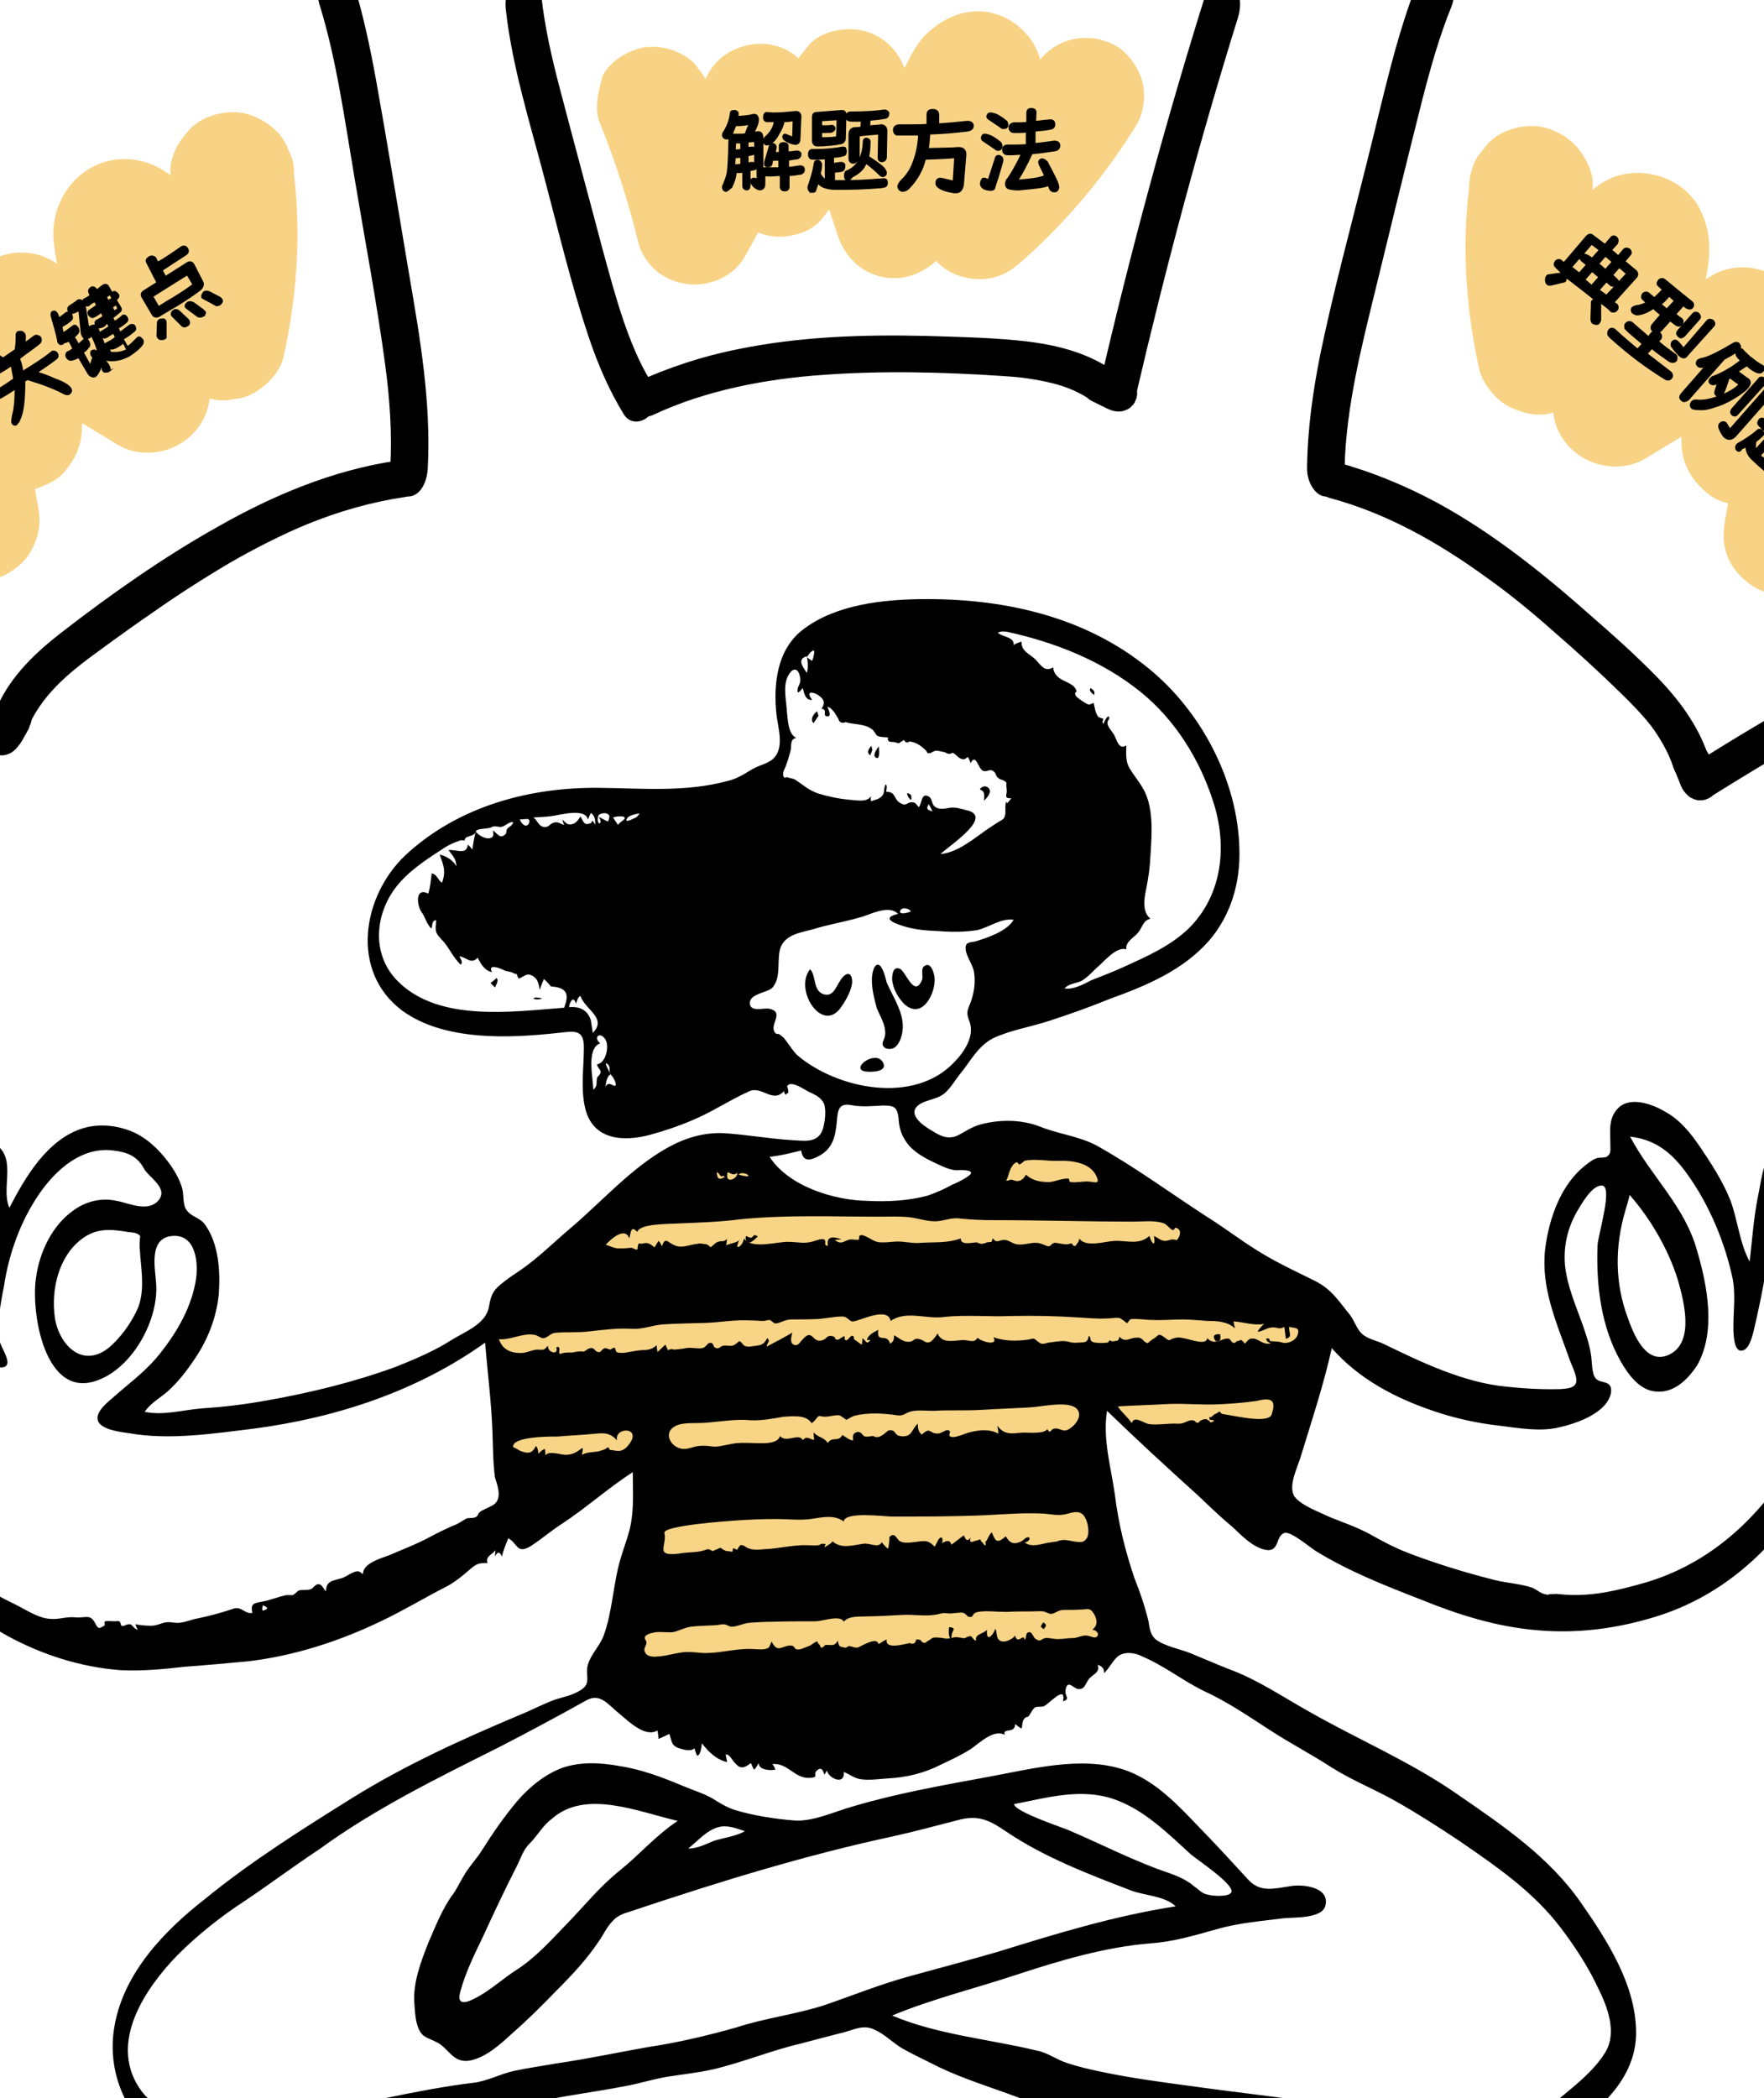 <svg xmlns="http://www.w3.org/2000/svg" viewBox="0 0 357.1 424.7" style="enable-background:new 0 0 357.1 424.7" xml:space="preserve"><style>.st0{fill:#f8d386}.st2{fill-rule:evenodd;clip-rule:evenodd}.st3{stroke:#000;stroke-width:.269;stroke-miterlimit:10}</style><g id="图层_2"><path class="st0" d="M-34.2 101.7c8.2 4.2 16 9 23.5 14.3 1 .4 2 .8 3 1.3 1.1.1 2.2.3 3.3.4 2.8 0 5.4-1 7.6-2.7 1.8-1.4 3-2.9 3.8-5 1.2-2.7 1.2-5.2.6-8.1-1.7-9.3-3.3-18.6-5-27.9l-15.4 15.4c.5.1.9.2 1.4.4-1-.4-2-.8-3-1.3.5.2 1 .5 1.5.9-.8-.7-1.7-1.3-2.5-2 2.1 1.7 3.5 4 5.3 6 1.4 1.6 3.2 3 5.1 4 4 2.1 7.9 2.4 12.4 1.5 1-.4 2-.8 3-1.3 1.5-.8 2.6-1.9 3.5-3.2 1.7-2.2 2.6-4.7 2.7-7.6l.3-23.2L-2 74.4 23.8 90c4.3 2.6 10 2 13.9-1 4.1-3.2 5.6-8.1 4.5-13.1-1.1-5.2-2.2-10.4-3.3-15.5-.6-2.6-1.1-5.2-1.7-7.8-.5-2.4-1.2-4.9-1.5-7.4.1 1.1.3 2.2.4 3.3-.1-.6-.1-1.2 0-1.8-.1 1.1-.3 2.2-.4 3.3.1-.4.2-.7.3-1.1-.4 1-.8 2-1.3 3 .1-.2.2-.3.3-.4-.7.8-1.3 1.7-2 2.5l.3-.3c-.8.7-1.7 1.3-2.5 2 .1-.1.3-.2.4-.2-1 .4-2 .8-3 1.3.1 0 .2 0 .2-.1-1.1.1-2.2.3-3.3.4h.6c-1.1-.1-2.2-.3-3.3-.4.1 0 .2.1.3.1-1-.4-2-.8-3-1.3l.6.3c-.8-.7-1.7-1.3-2.5-2 .9.7 1.6 1.6 2.3 2.5-.7-.8-1.3-1.7-2-2.5 2.9 3.9 4.9 8.3 7.5 12.4 1.7 2.7 3.6 5.4 5.9 7.6 1.5 1.5 3.2 2.8 4.9 4 1.8 1.2 3.8 1.9 5.8 2.8 1.7.5 3.3.6 5 .2 1.7-.1 3.2-.6 4.6-1.5 2.7-1.7 5.1-4.3 5.7-7.5 2.6-12 3.5-24.4 2-36.6.1-1.7-.3-3.3-1.1-4.8-.5-1.5-1.4-2.9-2.6-4-2.2-2.2-5.7-3.8-8.8-3.7-3.2.1-6.6 1.2-8.8 3.7-2.1 2.3-4 5.6-3.7 8.8 1 8.4 1 16.9-.2 25.2.1-1.1.3-2.2.4-3.3-.4 2.7-.8 5.3-1.4 8 5.1-2.9 10.3-5.8 15.4-8.7-.1 0-.2-.1-.3-.1 1 .4 2 .8 3 1.3-1.2-.5-2.2-1.2-3.3-1.9.8.7 1.7 1.3 2.5 2-1.3-1.1-2.5-2.3-3.5-3.6.7.8 1.3 1.7 2 2.5-2.1-2.8-3.8-5.9-5.5-8.9-.9-1.5-1.7-3-2.7-4.5-1.5-2.2-3.1-4.6-5-6.5-5.2-5.1-13.2-6.2-19.2-1.6-3.9 3-6.1 7.9-5.9 12.9.2 3.3 1 6.6 1.7 9.8.5 2.5 1.1 5 1.6 7.5 1.2 5.7 2.5 11.5 3.7 17.2 6.1-4.7 12.2-9.4 18.4-14.1-8.4-5.2-17-10.4-25.6-15.6-3.8-2.3-8.8-2.2-12.6 0-3.8 2.2-6.1 6.4-6.2 10.8l-.3 23.2c3.1-4 6.1-8 9.2-12.1-.2 0-.3.1-.5.1 1.1-.1 2.2-.3 3.3-.4H2.4c1.1.1 2.2.3 3.3.4-.4-.1-.7-.2-1-.3 1 .4 2 .8 3 1.3-.5-.2-.9-.5-1.3-.8.8.7 1.7 1.3 2.5 2-1.8-1.5-3-3.4-4.5-5.2-2.6-3-6.5-5.9-10.5-6.5-2.2-.6-4.4-.6-6.6 0-2.1.6-4 1.7-5.5 3.2-1.5 1.6-2.6 3.4-3.2 5.5-.6 2.2-.6 4.4 0 6.6 1.7 9.3 3.3 18.6 5 27.9 6.1-4.7 12.2-9.4 18.4-14.1-7.4-5.4-15.3-10.2-23.5-14.3-3-1.5-6.3-2.2-9.6-1.3-2.9.8-6 3-7.5 5.7-1.5 2.9-2.3 6.4-1.3 9.6.9 3.1 2.8 6.1 5.7 7.6zM121.4 24.8c3.2 7.9 5.8 16 7.8 24.2.4 1.9 1.7 3.9 3 5.2 1.9 1.9 4.2 2.9 6.8 3.3 4.6.6 9.5-1.5 11.8-5.6 4.6-8.3 9.1-16.5 13.7-24.8l-18.6 2.4c.1.1.2.2.3.4-.6-.8-1.2-1.6-1.9-2.4.2.3.4.7.6 1.1-.4-.9-.8-1.9-1.2-2.8.2.6.4 1.2.4 1.8-.1-1-.3-2.1-.4-3.1.3 2.5-.1 4.9 0 7.4.2 3.1.7 5.9 2.2 8.6.6 1.2 1.5 2.4 2.5 3.3 1 1 2.3 2 3.5 2.6 2.5 1.2 4.8 1.8 7.5 1.4 2.4-.3 5.2-1.3 6.8-3.3 4.8-6 9.7-12.1 14.5-18.1-6.6-1.7-13.2-3.5-19.8-5.2 2.9 8.8 5.8 17.7 8.7 26.5 1.5 4.5 5 7.8 9.8 8.5 2.2.3 4.1 0 6.1-.8 2.3-1 4.5-2.6 5.7-4.8 2.5-4.8 5-9.7 7.4-14.5 1.2-2.3 2.4-4.7 3.6-7 1.2-2.3 2.2-4.8 3.7-6.9-.6.8-1.2 1.6-1.9 2.4.4-.5.7-.9 1.2-1.2-.8.6-1.6 1.2-2.4 1.9.2-.1.3-.2.5-.3-.9.4-1.9.8-2.8 1.2.2-.1.3-.1.5-.2-1 .1-2.1.3-3.1.4h.3c-1-.1-2.1-.3-3.1-.4.2 0 .3 0 .5.1-.9-.4-1.9-.8-2.8-1.2.1 0 .2.1.2.1-.8-.6-1.6-1.2-2.4-1.9l.2.2c-.6-.8-1.2-1.6-1.9-2.4.1.2.2.3.3.5-.4-.9-.8-1.9-1.2-2.8.1.2.1.4.1.6-.1-1-.3-2.1-.4-3.1.2 1.9 0 3.9-.3 5.8.1-1 .3-2.1.4-3.1-.7 5.1-2 10.1-2.6 15.3-.7 5.8.3 11.4 2.9 16.7 1.7 3.3 5.2 5.2 8.6 5.6 3.9.5 7-.7 9.9-3.3 9.1-7.9 17-17.4 23.4-27.7 1.6-2.6 2-6.2 1.2-9.1-.8-2.7-2.9-5.7-5.4-7.1-5.8-3.1-12.7-1.4-16.2 4.2-2 3.2-4.2 6.4-6.5 9.4.6-.8 1.2-1.6 1.9-2.4-4.5 5.8-9.5 11.1-15.1 15.9l18.6 2.4c-.2-.3-.3-.7-.5-1 .4.9.8 1.9 1.2 2.8-.5-1.1-.7-2.3-.9-3.5.1 1 .3 2.1.4 3.1-.3-2.1-.1-4.3.1-6.4-.1 1-.3 2.1-.4 3.1.5-3.7 1.4-7.3 2-11 .4-2.7.9-5.4.9-8.1.1-4.9-1.4-9.5-5.4-12.6-2.3-1.8-5.2-2.9-8.2-2.8-3.7.1-6.7 1.6-9.4 3.9-2.1 1.7-3.5 4.2-4.7 6.6-2 4-4.1 7.9-6.1 11.9-2.3 4.5-4.7 9.1-7 13.6 7.2.9 14.4 1.9 21.6 2.8-2.9-8.8-5.8-17.7-8.7-26.5-1.3-4-4.1-7.1-8.3-8.3-3.7-1-9-.1-11.5 3-4.8 6-9.7 12.1-14.5 18.1 4.8-.6 9.6-1.2 14.3-1.9-.3-.1-.6-.3-.8-.5.8.6 1.6 1.2 2.4 1.9-.2-.1-.3-.3-.5-.5.6.8 1.2 1.6 1.9 2.4-.2-.3-.4-.6-.6-1 .4.9.8 1.9 1.2 2.8-.2-.5-.3-.9-.4-1.4.1 1 .3 2.1.4 3.1-.3-2.2 0-4.4 0-6.6 0-5.1-1.5-9.6-4.9-13.4-5.1-5.6-15-4-18.6 2.4-4.6 8.3-9.1 16.5-13.7 24.8 7.2.9 14.4 1.9 21.6 2.8-1.9-8.3-4.5-16.4-7.8-24.2-.4-1.5-1.1-2.9-2.1-4-.8-1.3-1.9-2.3-3.3-3-2.5-1.5-6.3-2.1-9.1-1.2-2.9.9-5.6 2.7-7.1 5.4-.8 3-1.8 6.6-.6 9.5zM378.6 83.1c-8.2 4.2-16 9-23.5 14.3 6.1 4.7 12.2 9.4 18.4 14.1 1.7-9.3 3.3-18.6 5-27.9.6-2.2.6-4.4 0-6.6-.6-2.1-1.7-4-3.2-5.5-1.6-1.5-3.4-2.6-5.5-3.2-2.2-.6-4.4-.6-6.6 0-4 .6-7.9 3.5-10.5 6.5-1.5 1.7-2.7 3.7-4.5 5.2.8-.7 1.7-1.3 2.5-2-.4.3-.8.6-1.3.8 1-.4 2-.8 3-1.3-.3.1-.7.2-1 .3 1.1-.1 2.2-.3 3.3-.4-.4 0-.7.1-1.1 0 1.1.1 2.2.3 3.3.4-.2 0-.3 0-.5-.1 3.1 4 6.1 8 9.2 12.1l-.3-23.2c-.1-4.4-2.3-8.5-6.2-10.8-3.8-2.2-8.8-2.3-12.6 0-8.6 5.2-17.2 10.4-25.8 15.5 6.1 4.7 12.2 9.4 18.4 14.1l3.3-15.3c1.1-5 2.3-10 3.2-15.1.8-4.6.6-8.9-1.7-13.1-3.7-6.6-13-8.9-19.4-5-3.3 2-5.4 4.9-7.7 8-1 1.4-1.9 2.9-2.8 4.4-2 3.4-3.7 7-6.2 10.1.7-.8 1.3-1.7 2-2.5-1 1.3-2.2 2.6-3.5 3.6.8-.7 1.7-1.3 2.5-2-1 .8-2.1 1.4-3.3 1.9 1-.4 2-.8 3-1.3-.1 0-.2.1-.3.1 5.1 2.9 10.3 5.8 15.4 8.7-.6-2.6-1-5.3-1.4-8 .1 1.1.3 2.2.4 3.3-1.1-8.4-1.2-16.9-.2-25.2.4-3-1.7-6.8-3.7-8.8-2.2-2.2-5.7-3.8-8.8-3.7-3.2.1-6.6 1.2-8.8 3.7-.7.8-1.3 1.7-2 2.5-1.1 1.9-1.7 4.1-1.7 6.3-1.5 12.2-.6 24.6 2 36.6.6 2.8 3.2 6.1 5.7 7.5 2.8 1.5 6.6 2.5 9.6 1.3 2-.8 4-1.6 5.8-2.8 1.7-1.2 3.4-2.4 4.8-3.9 2.3-2.3 4.3-5 6-7.7 2.6-4.1 4.6-8.5 7.5-12.4-.7.8-1.3 1.7-2 2.5.7-.9 1.4-1.8 2.3-2.5-.8.7-1.7 1.3-2.5 2 .2-.1.4-.3.6-.3-1 .4-2 .8-3 1.3.1 0 .2-.1.3-.1-1.1.1-2.2.3-3.3.4h.6c-1.1-.1-2.2-.3-3.3-.4.1 0 .2 0 .2.1-1-.4-2-.8-3-1.3.2.1.3.1.4.2-.8-.7-1.7-1.3-2.5-2l.3.3c-.7-.8-1.3-1.7-2-2.5.1.1.2.3.3.4-.4-1-.8-2-1.3-3 .1.4.2.7.3 1.1-.1-1.1-.3-2.2-.4-3.3.1.6.1 1.2 0 1.8.1-1.1.3-2.2.4-3.3-.4 2.5-1 4.9-1.5 7.4-.6 2.6-1.1 5.2-1.7 7.8-1.1 5.2-2.2 10.4-3.3 15.5-1.1 5 .3 9.9 4.5 13.1 3.9 3 9.6 3.6 13.9 1 8.6-5.2 17.2-10.4 25.8-15.5-6.3-3.6-12.5-7.2-18.8-10.8l.3 23.2c0 2.8 1 5.4 2.7 7.6 1.6 2 3.9 4 6.5 4.5 1.6.3 3.3.6 4.9.5 2.9-.2 4.8-.7 7.3-2 1.9-1 3.7-2.4 5.2-4 1.8-2 3.2-4.3 5.3-6-.8.7-1.7 1.3-2.5 2 .5-.3.9-.6 1.5-.9-1 .4-2 .8-3 1.3.5-.2.9-.3 1.4-.4l-15.4-15.4c-1.7 9.3-3.3 18.6-5 27.9-.4 2.2-.6 4.5 0 6.6.7 2.6 2.3 4.8 4.5 6.5 1.8 1.4 3.7 2.2 5.9 2.5 2.6.3 5.8.1 8-1.5 7.4-5.4 15.3-10.2 23.5-14.3 2.7-1.4 5-4.6 5.7-7.5.8-3 .5-7-1.3-9.6-1.7-2.7-4.3-5-7.5-5.7-3.3-.8-6.4-.3-9.5 1.3z"/></g><g id="图层_1"><g id="图层_1_1_"><g id="图层_4_1_"><g id="Character_x2F_meditating"><path id="Accent_1_" d="M99.3 264c1.5 14.9 2.9 30.1 4.5 45.1 8.2-4.6 16.2-9.3 24.3-13.8v43.3c0 .8-.5 3.6 0 4.1.3.7 3.4.7 4 .8 4.6.7 9.2 1.3 13.7 1.7 12.1 1.4 25.2 3.3 37.2 1.7 10.6-1.4 20.8-5.1 30.5-9.5 3.4-1.5 6.8-3.2 10-4.9.7-.3 3.2-1.3 3.6-2.1.2-.7-.3-2.8-.5-3.4-.3-2.8-.8-5.5-1.3-8.3l-5.7-38.4 10.8 10.8c.9.9 2.4 3.2 3.6 3.6.9.2 2.9-.7 3.8-.8 6.1-1.1 12.2-2.4 18.3-3.6 1.4-.2 4.6-.2 5.9-1.1.7-.5.7-1.4.9-2.3 1.5-5.9 2.9-11.7 4.5-17.6.2-1 1.7-4.4 1.4-5.5-.1-.3-.8-.7-1.1-.9-9.2-5.6-18.4-11.3-27.6-16.9-5.1-3.1-10-6.2-15.2-9.3-2.2-1.3-4.7-3.6-7.1-4.4-1.5-.5-3.7-.1-5.2-.1-3.2-.1-6.2-.1-9.4-.2-.5 0-2.2-.3-2.6-.1-.3.2-.2.7-.2 1.1-.2 1.4-.2 2.9-.3 4.4-.1 1.1.1 3.2-.3 4.1-.3.7.1.3-.3.8-.5.3-2.2.2-2.8.3-3.1.3-6.1.8-9.2 1-3.7.3-7.4 1.3-10.9.9-5.6-.5-11.6-.5-17-1.6-1.4-.2-1.9-1.1-3.1-2.2-2.2-2.2-4.1-4.4-6.3-6.3-1-1-.7-.9-1.6-.5-1.4.5-2.8 1.6-3.9 2.4-4.7 2.9-9.4 5.7-14.2 8.6l-28.8 17.6c-1.2.7-1.9 1-2.4 1.5" style="fill-rule:evenodd;clip-rule:evenodd;fill:#f8d486"/><g id="Ink_1_" transform="translate(81 52.973)"><path id="ink-shape" class="st2" d="M294.4 212.8c-6 22.6-17.9 47.2-42.1 54.5-5.9 1.7-11.6 3.1-17.7 2.4-.7-.1-1 0-1.6 0-1 0-.1.3-1.3 0-.9-.2-1.6-.9-2.5-1.3-2.4-.8-4.9-.9-7.4-1.5-6-1.5-12.2-3.4-17.9-5.6-2.6-1-5.2-2.4-7.7-3.8-2.6-1.4-5.3-2.3-8-3.4-2.1-1-5.7-2.3-7.1-4.1-1.5-2.1.7-6.2 1.3-8.4 2.2-7.2 4.6-14.4 6.2-21.7 5.5 6.3 13 10.2 20.8 12.8 4.1 1.4 8.6 2.4 13.1 2.9 4 .5 8.4 1.3 12.3.3 3.1-.7 6.9-2.1 9-4.4.8-.9 1.6-2.3 1.3-3.6-.5-1.5-2.2-.8-3.1-1.9-.8-1-.7-3.3-.9-4.6-.3-2.2-1-4.1-1.7-6.2-1.4-3.9-3.2-8-3.6-12.2-.3-3.7.5-7.2 2.3-10.5.9-1.5 3.1-5.6 5.2-5.5 2.3.1-.8 10-.9 12.1-.3 8 .7 16.5 4.7 23.5 1.5 2.6 3.8 5.9 7.2 6.1 3.6.3 6.3-2.4 8.2-5.2 4-6.9 2.1-16.4 0-23.5-2.5-8.9-9.3-14.9-13.5-22.9 6.3.7 9.7 4.6 13 9.7 3.6 5.6 6.3 12.3 7.7 18.8.7 3.3.2 6.7.2 9.9 0 1.1 0 5.2 1.7 4.9 1.9-.1 2.5-4.7 2.9-6.1.7-3.2 1.4-6.4 1.9-9.7 1-5.7 1.4-11.6 2.6-17.2.2-1 .7-3.6 2.1-2.9 1.1.5.9 4.7 1 5.6.1 2.4.2 4.7.2 7.1 0 3.6-.7 7.1-.3 10.6.2 2.3 1.4 4.8 2.9 1.7 1.5-3.1 1.7-6.9 2.6-10 .9-3.4 1.7-6.9 3.7-9.9.5-.9 1-2.2 2.2-1.7.9.2 1.4 2.3 1.6 2.9 1.1 3.2 1 6.7.9 9.9 0 4.3-.4 8.2-1.5 12.1zm-116.1 5.9c-.3-.1-1.6-.2-2.1-.2-.3 0 0-.8-.9-.5.1.5.5.8 1 .9-1.4.5-2.5-.8-3.4-.9-.9-.1-1 0-1.9 1-1-1.3-.8-.5-1.6-.5-.2 0-.2.5-.8.3-.3 0-.5-.7-.8-.8-1.4-.3-2.8 1.6-4.4-.1-.3 1.9-4.7-.5-6.3-.1-1.7.3-1 1-2.4-.1-1.4-1-1-.3-2.5.5 0 0-.9.7-.8.7-1-.1-1-1.3-2.4-1.1-1.4 0-2.1 1.1-3.4-.2-.2 1-.3.7-1 .9-.3.1-.7 0-1-.2-.1.2-.2.5-.5.5-.8.1-2.2.1-2.8-.1-1-.5-.2-.8-.9-1.3-.2 1.6-1 1.3-2.4 1.4-1.1.1-1.4-.2-2.4-.3-1-.1-2.4.2-3.4.3-.3.1-1 .3-1.4.2-.3-.1-.5-.3-.8-.5-.2-.1-.2-.3-.7-.5-.3-.1-.9.2-1.3.2-2.4.3-4.6.3-6.9-.5 1.1 1.9-2.5.9-3.2.1-.8 1.3-1.7.3-3.4.5-1.6.1-3.9.7-4.7-1.4-.1.3-1 1.5-1.4 1.7-1 .5-1.1-.2-2.2-.5-1.3-.3-1 .3-1.9.5-1.4.2-2.2-.7-3.3-1.3 0 .8-.1 1.3-.8 1.7-.7-2.3-2.8.1-2.4-2.8-.9.5-2.1 1-2.3 2.1 1.4-.3.1.5.1.5-.1.1-.8-.8-1-.9 0 .3-.1.9-.1 1.3-.5-.2-1.1-.8-1.5-1-.3-.2.1-.7-.5-.8-.3 0-.8.8-1.1.9-.7.1-.2-.8-.5-.8s-1 .7-1.3.7c-.9 0-.2-.5-1-.7-1.3-.3-1.1.5-2.1.8-2.1.7-1.9-2.4-3.9-.3-.5.5-.9 1.3-1.5 1.3-1.4-.1-.9-1.7-.7-2.6.2.1-5.2 2.9-5.2 2.9 0-.7.9-1.1.1-1.7-.7 1.4-1.3 1.4-2.8 1.6-.8.1-.9.2-1.6 0-.5-.1-.8-1-1.3-1 .1 0-.8.7-1 .8-.8.3-1.3 0-2.1.1-.7.1-.9.7-1.5.5-.9-.2-.3-1.3-1.5-1-.3.1-.7.9-1.3 1-1 .2-2.3-.2-3.3 0-.9.2-1.5.2-2.3.3-.7 0-.3-.3-1.4.1l-.5-1.1c-.5.5-1.1 1-1.6 1.5-.1-.5-.1-.9-.2-1.4-.8.9-1.9 1-2.9 1-1.1.1-2.2.3-3.3.5-.3.1-1.3.1-1.6 0 0 0-.5-.2-.3-.1-.1-.1-.1-.3-.2-.5-.1-.5-.3-.5-1 0-.2 0-.9-.3-1.1-.3-.8.2-.7.9-1.4.8-.5 0-.8-.8-1.3-.8-.8-.1-1.4.8-2.2 1 2.2-.7-2.8-.1-1.3-.1-1 0-2.1-.1-2.9.3-.5-.3.1-1-.3-1.4-.5-.2-.5.3-.5.3.2-.1.1.5-.1.7-.9.3-1.6-.5-1.6-1.3-.8 1.1-1 .8-2.2.8-1.1.1-2.2.7-3.2.7-2.3 0-3.8-.8-4.5-2.8 2.4.2 4.8-1.3 7.1-.9.8.1 1.3.7 1.9.7.9-.1 1.4-1 2.4-1.1 2.3-.2 4.7 0 7-.3 2.8-.3 5.7-.7 8.6-.5 2.2.1 3.9-.7 6.2-.9 2.9-.2 5.7-.2 8.6-.3s6.1-.7 9.2-.5c.9 0 1.7.1 2.6.1.3 0 .8-.2 1.1-.2.5 0 .8.7 1.3.7.9 0 1.9-.8 3.1-.8 1.7 0 3.7 0 5.5-.1 1.6-.1 3.3-.5 4.9-.5 1.1 0 1.4 1 2.1 1 1.1.1 7.1-3.2 7.7-.1 3.2-2.2 7.2-.3 10.8-.8 4.5-.5 9 0 13.5-.2 4.6-.1 9.3 0 13.8.3 1.9.1 3.7.3 5.6.2.9 0 1.7-.2 2.6-.1.2 0 1.7 1.1 1.5 1.1.9-.8.2-.9 1.7-.9 1.1 0 2.3.2 3.4.2 2.1.1 4.1-.1 6.2-.1 1.7 0 3.4.2 5.1.3 1.9 0 4 .1 5.5 1.5-.1-.5-.2-.9-.3-1.4 2.1.1 4.1.9 6.2.5-.5.5-1 .9-1.3 1.6 1.1-.1 1.9-.9 3.1-.9 1 0 1.3.5 2.3-.1l.3 2.4c1.5-.3.5-1.4.7-2.4 1.1.3 2.2 0 1.7 1.6-.4 1.2-2.1 2-3.4 1.5zm-1.9 14.7c-.5 1.4-4.9.7-6 .5-1.4-.2-2.9-.5-4.1-.7-.1-.2-.3-.3-.5-.5-.1.2-.3.3-.7.5-.5.1-.7.8-1.3.7 0 .9.5.3 1 .7-1.1.8-.7-.1-1.3-.1-.1-.2-.3-.3-.7-.2s-.8.2-1 .5c-.2.3-.5.3-.8 0-.2-.2-.3-.3-.8-.3-1.1.1-1.5.8-2.8.7-1.9-.1-3.8.3-5.7.1-1.1-.1-3.1-1.9-3.6-.2-.8-1.3-2.1-2.2-2.8-3.4 3.4-.2 7-.3 10.5-.5 3.1-.1 6.3.2 9.3.1 2.6-.1 5.5-.3 8.3-.7 3.1-.8 4-.1 3 2.8zm-91.2.3c1.3.3 2.4-.3 3.7-.2.3.1 1.3.8 1.4.9.3 0 1.3-.8 1.7-.8 2.6-.7 6-.5 8.6-.1 1.4.2 1.6-.5 2.9-.8 1.3-.3 3.2-.1 4.5-.1 3.2-.2 6.4 0 9.7-.2 3.3-.2 6.4-.3 9.8-.5 2.3-.1 7.6-1.4 9.4.2 1.5 1.4-.3 3.7-1.9 4.4-1.1.3-1.6-.5-2.5-.3-1 .1-.7 1.3-1.5.1-.5 1-3.9.7-4.8.7-2.1.1-3.8.7-5.3-1.4.1.5.2 1.1.2 1.6-1.9-1-3.9-.7-5.6-.3-.8.1-3.3 1.4-4.1.9-.7-.3.5-1-.5-1.3-.5-.1-1.5.8-2.2.7-1.7-.1-1.3-1.4-3.1.2-.7-.5-.8-1.4-.8-2.2-1.3 1.1-1.1 2.9-3.6 2.5-.9-.1-1-1-1.5-1.1-1-.3-1 .2-1.9.8-.2.1-.7.5-1 .5-.8.1-.9-.2-1-.2-.5 0-1.1.2-1.7.1-.5-.1-.7-1.1-1.6-.9-.9.2-.9.9-.8 1.7-.9-.1-1.4-.7-2.2-1.1-.7 1.5-2.1.2-2.9 1.6-1-1.3-1.6-.9-2.9-2.1 0 .5.1 1 .1 1.5-1-.2-1.4-.9-2.3 0-.8-1.5-3.3.7-4.6-.8-.5 1.9-4.4 1.4-6 1.4-1.4 0-2.4-.1-3.8.2-1.3.2-2.9.7-4 .5-.8-.1-1.5-.2-2.5-.1-1.4.1-2.5.9-3.9.5-2.1-.5-3.4-3.3-1-4.5 1.6-.9 4.5-.5 6.2-.7 2.9-.2 6.2-.8 9-.5 2.3.1 4.4-.3 6.7-.7 1.7-.1 4.6-.5 5.7 1.3 1.1-.7 1.1-1.7 1.9-1.4zm-31.7 23.6c-.2-1.5 13-2.4 14.4-2.5 2.8-.2 5.6-.3 8.4-.3 2.3 0 4.5.3 6.8 0 2.2-.3 4.7-1 6.7.5.2-2.1 8.3-1 9.8-1 6.7 0 13 0 19.4-.3 3.7-.2 7.5-.5 11.2-.3 1.6.1 2.9.5 4.6.1 1-.2 2.3-.8 3.3 0 1.1.9 1.6 3.8.9 4.9-.7.9-1.1.8-2.2.7-1.5-.2-2.5-.7-4 0 .2-.1-1 .1-.9.1-1.6.1-4 1.3-5.5 0 .7.1 1.4-.9.8-1-.5-.1-.9.5-1.4.8-1.5.7-2.3.5-3.2-1-1.7 1.5-2.1 1.1-2.8-.8-.7.5-.8 1.5-1.3 1.9-.1 0 .2.8-.1.7-.3 0-.3-.5-.7-.7-.1 0-.2-.5-.3-.5-.1 0-.3.2-.5.2-.5 0-1.9 1-1.4-.5-.8.9-1 .3-1.4-.5-.9.7-1.7 1.3-2.5 1.9-.3-1.1-1.1-.8-1.9-.3.2-.8.1-1.5-.5-1-.3.2-.7 1.3-1 1.7-1.5-1.6-2.2-1.1-4.4-.9-.9.1-1.9.2-2.6-.2-.7-.3-1-2.1-2.2-.8.2-.2-.1 1.9-.2 2.3-.5-.3-.9-.8-1.3-1.3-.7 1.3-2.3.1-3.7.3-2.2.3-4.5 1.1-6.3-.5-.1.5-1.6 1.1-1.6 1.3.1-.9.7-.7-.5-.8-.2 0-.5.3-.7.3-.8.1-1.5 0-2.3 0-2.9-.1-5.7.7-8.6.8-1 .1-2.2.2-3.1-.1-1-.3-.9-.8-1.9-.7.2-.1-.7.9-.5.9-.1.1-.7-.3-.9-.3 0 .2-.1.3-.1.7-.2 0-.5 0-.8-.1-.7.1-1.3-.5-1.7-.7.1 0-1.6.7-1.5.7-1.3-.7-.9-.3-2.4 0-1.4.3-2.9.2-4.5.5-5 .6-2.3-1.6-2.9-4.2zM49.7 279c-.8-1.1 1.4-1.5 2.1-1.6 1.1-.1 2.6.1 3.4 0 1.1-.2 2.3-.9 3.6-1.1 1.6-.2 3.3-.2 4.9-.3.5 0 1.3-.2 1.7-.2.8 0 1.1.5 1.7.5 1.1 0 2.4-.7 3.6-.8 1.4-.1 2.9-.2 4.4-.2 3.1-.1 6.1-.1 9-.1 1.4 0 5.1-1.4 5.7.1 1-1.3 3.4-1 4.8-1.1 2.4 0 4.8-.2 7.2-.3 2.1-.1 4.4.3 6.3 0 1.1-.1 1.5-.5 2.8-.3.9.1 2.4-.3 3.2-.1 0 0 1 .7.7.7.3 0 .3.2.8.1s.2-.8 1.4-1c1.6-.3 3.9 0 5.7 0 1.6-.1 3.4-.1 5.1-.1.8 0 1.7-.1 2.5 0 .3.1 1.1.5 1.5.5.9-.1 1.4-.8 2.5-.8 1.4 0 2.6 0 3.9-.1 1.3-.1 1.5-.2 2.2.8.7 1.1.9 2.5-.3 3.3.8 0 1.7 1 .8 1.5-.5.3-1.6-.5-2.4-.3-.9.1-1.5.5-2.4.5-1 0-1.9.2-2.9.2-1.1 0-1.7-.3-2.6-.2-.8.1-.9.9-1.9.2-.5-.2-.7-1.4-1.3-1.4-.9 0-.5 1.1-1 1.6-.1-1.6-1.4 1.1-1.9-.9-.5.7-2.2 1.6-3.1 1-.8-.5-.5-1.6-.9-2.4-.5 1.4-1.9 2.9-1.7.2-.7.9-2.5.8-2.2 2.2-.5 0-.8-.8-1.1-.9-.3 0-.8.2-.8.2.2 0-.7.3-.7.3.7-.1-1.7-.3-1.4-.3-.5 0-1.3.3-1.9.3-.5 0-1.1-.2-1.7-.2-1.5-.1-1.1.1-2.2.7-.3.1-.3.5-.9.3-.3 0-.5-.5-.5-.5-.5 0-.1-.2-.9-.1-.1.1-.1.2-.2.5-.2.3-.7.5-1.1.2-1.1.2-5.1 1.4-4.7-.7-.7.2-1.1.7-1.7.9-.2-1.6-3.6.5-4.1.7-.9.1-1-.2-1.9-.3-.1 0-.5.5-.9.3-1-.2-1.1-.2-1.3-1.4-.7 1.3-1.3.8-2.5.9-.2 0-.5.7-.9.5-.2-.1-.2-.7-.5-.7-.1 0-.1-.5-.3-.5-.2-.1-1.3.8-1.6.9-.7.2-1.7.8-2.4.7-.8-.1-.3-.8-1.5-.8-1.7.1-2.5 1.6-3.7-.8-.5 1-.3 1.3-1.3 1.5-.7.2-2.1 0-2.9 0-3.3-.1-6.7 1-9.9.8-1.4-.1-2.6-.3-4.1-.1-1.5.2-3.1.7-4.6.8-.8.1-2.4.2-2.8-.8-.6-1 .7-1.5.1-2.5zm6.5 36.6c-4.4 2.9-7.8 6.9-11.8 10.1s-7.1 7.1-10.7 10.8c-3.3 3.4-6.3 6.8-10.2 9.3-2.5 1.6-4.8 3.7-7.4 5.2-1.9 1.1-4.9 2.6-3.9-.9 1-3.7 2.8-7.4 4.4-10.7 2.2-4.8 4.5-9.7 6.9-14.4.9-1.7 1.4-3.6 2.8-4.9 1.5-1.5 2.6-3.6 4.4-4.9 6.8-6.1 17.6-1.4 25.5.4zm13.6 2.1c-1.9 1-4.1 1.3-6.2 1.9-1.7.7-3.4 1.6-5.3 1.6 1.7-1.3 3.2-3.1 5.2-4 2.1-1 4.1-.3 6.3.5zm86 8.5c-7.2-2.4-14-6-20.9-8.9-1.3-.5-10.7-3.7-10.6-5.1 6.7-1.3 13.5-3.3 20.2-1 6.1 2.1 11 7 15.6 11.2 1.3 1.1 8.7 6 8.2 7.6-.5 1.1-4 .8-4.9.5-1.1-.2-1.7-1-2.6-1.6-1.5-1.3-3.1-2-5-2.7zm-13.3-40.5c1.1-1 1.7-2.5 2.8-3.4 1.4-1.1 3.6-.7 4.9 0 4.5 1.9 8.2 4.9 12.5 7 4.8 2.2 9 5.1 13.5 8 4 2.6 8.4 4.9 12.4 7.5 4.1 2.6 8.7 4.4 13.1 6.9s8.6 5.2 12.8 8c7.4 5.1 14.9 10.2 20.5 17.6 2.8 3.7 5.5 7.8 7.5 12.1 1.9 3.8 3.9 9 1.5 13-2.3 3.8-6.2 6.8-9.7 9.7-1.3 1-2.5 2.4-4 2.8-2.1.5-4.4.3-6.3.7-11 .9-21.3 0-32.2-1.9-10.5-1.9-20.9-2.9-31.5-4.4-6-.8-12-1.6-17.8-2.8-2.5-.5-5.1-1.1-7.5-1.9-2.2-.7-3.9-2.1-6.1-2.5-9.4-2.3-20.1-3.2-29.3-7.1 8.2-3.4 16.9-5.5 25.3-8.3 8.9-2.9 17.6-5.5 26.8-6.3 4.8-.3 9-1.6 13.7-2.9 4.5-1.3 9-1.6 13.5-2.2 2.1-.2 7.7.1 8.4-2.5 1-3.9-4.7-4.4-7-4-3.4.5-6.2 1.4-8.7-1.4-2.6-2.8-5.2-5.7-8-8.6-5.1-5.2-10.1-11.3-17.2-13.6-8.6-2.8-18.6-.1-27.4 1.5-9.2 1.7-18.3 3.3-27.1 5.9-3.7 1-8.5 3.3-12.3 2.9-3.8-.3-8.2-1-11.8-2.1-1.6-.5-3.1-1.4-4.5-2.3-1.9-1.1-4-1.7-6.1-2.6-4.1-1.7-8.2-3.3-12.8-4-3.8-.7-7.7-.9-11.4.3-3.6 1.3-6.8 3.9-9.3 6.8-2.6 3.1-4.9 6.4-7.1 9.9-1 1.6-2.4 3.1-3.4 4.7-.9 1.4-1.5 2.8-2.4 4.1-2.2 2.9-3.7 6.8-5.1 10-1.5 3.8-3.2 8.3-2.8 12.4.1 1.5.2 3.6.9 5.1.8 1.7 1.9 1.7 3.4 2.5 2.6 1.1 3.4 4.5 7 3.8 3.3-.7 6.1-3.3 8.5-5.5 3.2-2.8 6.1-5.7 9-8.7 3.1-3.1 6.1-6.3 8.5-9.9 1-1.4 1.6-2.9 2.8-4.1 1.4-1.6 3.1-1.7 4.9-2.4 17.1-5.7 34.3-11 52-14.8 4.1-.9 8.5-2.1 12.8-3.2 4.5-1.3 6.8.1 10.2 2.4 7.6 5.1 16.5 8.5 25.1 11.8 2.6 1 6.9 1.1 9 3.2-12.3 1.9-24.1 5.5-36 9.2-5.9 1.7-11.8 3.3-17.7 4.9s-11.6 3.9-17.4 5.9c-5.9 1.9-12 2.6-17.8 4.5-6 1.7-12 3.1-18 4-6.2 1.1-12.3 2.4-18.5 3.3-2.8.5-5.7.9-8.5 1.5s-5.5 2.1-8.2 2.4c-12.3 1.5-24.4 4.8-36.7 6.8-9.2 1.4-25.2 3.4-31.1-5.9-6-9.3 1.4-20.1 7.8-26.7 4-4 8.6-7.7 13.5-10.9 5.1-3.4 10-7.1 15.3-10.6 11.1-8.1 23.9-14.4 36.3-20.6 6-3.1 11.8-6.2 17.7-9.5 2.9-1.6 4.5 1 6.8 2.8 1.7 1.4 5.1 4.8 7.6 3.3.1.7.2 1.1.2 1.7.8-.3 1.5-.7 2.2-1 .5 1.3.3 2.2 1.7 2.8.9.3 2.6.9 3.4.1.1.5.3 1 .5 1.5.8 0 .9-2.1 1-2.5 1.3 1.7 2.9 3.3 5.1 3.8 0-.1-.3-1.5-.3-1.5.7-.3 1.5 1.4 1.9 1.7 1.1 1.3 1.9 1 3.2 0 .1.1.5 1.3.7 1.3.2-.1.8-1.1.9-1.3-.1 1.4 2.5 1.6 3.4 1.3-.2-.3-.3-.8-.7-1.1 3.2-.3 4.5 2.9 7.5 2.8 2.3-.1.5-.7 1.7-1.6 1.1-.9 1.3 1 1.4.9.2-.2.3-.5.5-.8.3 1.6 3.7 3.1 3.4.3 1.3.5 2.3 1.4 3.7 1.5 1.7.2 3.7-.1 5.3-.2 3.8-.2 7.4-1.1 10.7-2.8 2.1-1 4.1-1.9 6.1-3.2 1.5-1 4.6-4.1 6.8-2.8-.5-1.6 2.1-.1 2.1-2.2.3.2.8.7 1.3.9.2-.5.1-1.4.5-1.9.5-.7.7-.2 1-.7.3-.3.8-1.5 1.3-1.7s1.1 0 1.7-.2c.9-.3 4.6-4.6 3.9-1 1.6-.5.3-1 .5-2.2.3-2.2 1.4-.7 2.4-.3 1.6.2 1.5-1 2.4-2.1.8-.9 2.3-1.3 1.7-2.8 1.2.4 1.3 1 1.3 1.7zM46 239.8c-1.3 1.4-2.2.8-3.6.7-.1-.5-.3-.7-.8-.2-.3.2-.9.3-1.4.5-1.1.2-2.3.1-3.4.7 0-.3.3-1 .1-1.4-1.1.8-1.9 1.4-3.4 1.4-1.1 0-3.3-.9-4.1.1 0-.3 0-.9-.1-1.3-.5.2-.9.5-1.3 1-.1-.7-.1-1.1-.5-1.6-.8 1.6-1.6 1.6-3.2 1 .2.1-1.5-.9-1.4-.7-.5-2.3 8-2.2 9-2.2 2.3-.2 4.6-.3 6.8-.5s3.7-.5 5.2 1.3c-.6-2.9 5.6-2.8 2.1 1.2zm-98.7-40c.2 3.9 1.1 8-.3 11.8-1.3 3.1-3.7 6.4-6.2 8.4-5.3 4-9.9-.9-10.7-6.3-.8-5.7.8-12.5 5.6-16 2.9-2.1 5.7-1.9 9.2-1.3.8.1 2.1.1 2.5.9-.1.1-.2 2.5-.1 2.5zm71.3 52c-.9.5-1.9.8-2.6 1.4-.2.2-.3.8-.7.9-.5.3-1.3.1-1.9.3-.9.5-1.6 1.1-2.8 1.5-1.6.7-3.2 1.5-4.7 2.3-2.6 1.4-5.5 2.5-8.3 3.7-1.4.5-5.2 1.6-5.1 3.7-.2.1-.7-.7-1.3-.5-.9.1-2.1 1.1-3.1 1.4-1.7.5-3.1.5-3.1 2.6-.5-.3-.7-1.3-1.4-1.4-.8-.1-1.1.8-1.7 1-.8.3-1.7 0-2.5.3-.3.3-.8.7-1.1.9H-23c-1.6.3-3.2 1-4.8 1.3-1.6.3-2.6.3-2.1 2.3-1.6.3-2.2-1.5-4-.8-2.4.8-4.6 1.4-7 1.9-1.3.2-2.5.8-3.8.9-.9.1-1.7-.2-2.6-.1-1 .1-1.9.7-3.1.7-1 0-2.2-.1-3.2-.3.1.3.3.8.5 1.1-.8-.1-1-1-1.6-1.1-.7-.1-1.1.5-1.7.3-.2 0-.1-.8-.5-.9-.3-.1-.5 0-.9 0-.1 0-1.6-.1-1.9 0-.3.2 0 .7-.1.8-1.4 1-1.4.5-2.1-.7-.9-1.6-2.1-.7-3.8-.9-1.9-.2-3.4.5-5.2.3-2.1-.1-4.5-1.6-6.2-2.5-3.8-1.9-7.6-3.7-10.8-6.7-6.3-5.6-11.4-12.5-14.5-20.5-3.3-8.5-3.8-17.4-3.6-26.4.1-5.5.7-10.9 1.4-16.2.7-3.7.8-10.2 4.8-12 .8 8.6-1.5 17.4-.1 26.1.3 2.5 1.5 6.1 3.4 8 2.9 2.8 3.6-1.3 3.9-3.6.5-4.1 1.4-8.4 2.1-12.5.7-4.1 1.1-8.4 2.1-12.5.3-1.5 2.9-12.5 4.9-12.1-.3 8-1.4 16-1.5 24 0 3.2-.2 6.7.1 9.9.2 1.6 1.7 6.4 4.4 6.1 2.4-.3-.2-3.8-.5-5.1-.7-3.6.1-7.8.8-11.3 1-6.7 3.4-13.3 7.2-18.8 3.4-4.9 8.6-9.5 14.9-8.7 2.6.3 4.8 1 6.2 3.6 1 1.9 5.3 4.1 2.8 6.7-2.2 2.2-5.9.3-8.3-.1-3.1-.7-6.2.1-8.7 1.9-4.4 3.1-6.9 8.5-7.6 13.6-1.1 6.9 1.7 24.9 12.5 20.8 7.1-2.6 12.4-12.3 11.8-19.7-.2-2.9-1.4-8.5 2.6-9.4 5.2-1 6 4.7 5.5 8.5-.8 5.5-3.7 10.6-7 14.8-2.9 3.8-6.2 6.1-9.7 9.2-1 .9-3.7 2.9-3.2 4.7.5 1.9 4.6 2.4 6.2 2.6 8.2 1.5 17.2.1 25.4-.9 16.7-2.2 33.1-7.6 46.8-17.4.5 6.1 1.3 12.2 1.5 18.3.1 2.9.1 6 .5 9 .7 2.1 1.5 4.6-.6 5.7zM-27.6 273c-.7.3 0-1.7-.1-1 1 .4 1 .7.1 1zm69.2-74c1-1.1 3.9-3.8 4.8-1.3.3-1.1.3-2.8 1.6-1.3.5-1.7 6.2-1.6 7.6-1.7 4.5-.2 9-.3 13.5-.9 9.3-.9 18.6-.5 27.9-.5 2.1 0 4-.1 6 .1 1.9.2 3.9 1 5.9.8 1.7-.2 2.9-.8 4.7-.5 2.2.2 4.1.3 6.3.3 9.5 0 19.2.3 28.7.3 1.9 0 4-.3 5.9.3.7.2 1.4 1.3 1.9 1.4.5.1.2-.8 1-.3 1 .5.2 2.2-.3 2.4.3-.1-.8-.2-.7-.2-.5 0-1 .3-1.5.3-.9 0-1.6-.7-2.3-1 0 .2.3 1.5-.1 1.5-.3 0-.8-1.3-.8-1.5-2.2 1.9-4.5.9-7.1 1-1.9.1-5.9 1.4-7.1-.5 0 .3-.2.8-.5 1.1-.3.7-.8.5-1-.1-.1 0-1 .2-1 .2-.7 0-1.5-.2-2.2-.3-1-.1-.9.7-1.6.7-.3 0-1.5-.7-2.3-.7-1.3-.1-2.6.5-4 .3-.9-.1-1.7-.9-2.6-.9-1.1 0-1.5.8-2.3-.3-.1 0-.2.7-.3.7l-.9.1c-.1.1-.9.3-1 .3-.5 0-.7-.2-1.1-.3-.8 0-3.3.7-3.2-.8-2.8 1-5.2.7-8.2.9-1.3.1-2.2-.1-3.4-.2-1.5-.2-2.6.1-4.1.1-1.5.1-2.1-.5-3.3-1.1-.5-.2-.9-.5-1.4-.3-.3.1-.1.7-.2.8-.5.2-.9 0-1.6 0-1.4.1-1.9 1.3-3.3.1.5 0 .9-.1 1.4-.1-1.4-.5-3.2-.9-2.8 1.3-1.1-.1-.1-.9-.8-1.3-.5-.2-1.1.1-1.9.3-1.9.7-3.4.2-5.3.2-2.2-.1-7.4 1.6-9-.7 0 .5-.7 1.9-1.3 1.7-.2 0 .3-1.5.5-1.6-.3.8-2.1.9-2.8 1.3.1-.3.1-.9.2-1.3-.8.8-1.1.2-2.1.7-.3.1-1 .9-1.3 1-.3-.5-.9-.7-1.5-.7-.3-.1-.8-.1-1.1 0-1.5.1-3.1 1-4.6.3-1.4-.5-1.9-1.9-2.6.2-.2-.3-.3-.8-.7-1.1-.2.3-.5.8-.8 1.3-1-.7-1.1-1-2.3-.8-.2.1-.5.1-.9 0-.1.2-.1.3-.2.7 0 .5-.1.7-.5.5-.2-.1-.5-.2-.7-.3-.8 0-1.7.2-2.6.1-.6.2-2.6-.8-2.7-.7zm23.9-14c.1.1.1.2.2.3-1.3.7-1.5.2-1.6-1 .6.1.6 1.2 1.4.7zm.8-.7c.7.2 1.3.8 1.9.1.4 1.1-2.6 2.6-1.9-.1zm3.9.4c1.3.9-1.7.1-1.7.1.4-.4 1-.4 1.7-.1zm11-4.8c.3 2.2 1.6 2.2 3.6 1.1 2.8-1.5 3.3-3.9 3.6-6.9.2-2.8.5-3.9 3.4-3.3 2.1.3 3.7.1 5.9 0 2.2 0 2.9.2 3.2 2.5.1 2.3.7 3.9 2.2 5.7 1.6 1.7 3.8 2.8 6 3.8 1.1.5 2.2 1 3.4 1.1.5 0 2.9-.2 3.1.5 0 .7-3.4 2.3-3.8 2.4-1.6.9-3.2 1.6-4.9 2.2-3.9 1.1-8.3 1.3-12.3 1.1-6.7-.1-15.9-2.9-19.8-8.9 1.8-.2 4.1-.7 6.4-1.3zm-.7-19.2c-1-.9-1.7-2.2-2.6-3.3-.3-.5-.8-.7-1.1-1-.3-.2-.7.1-1-.5-1-1.6 2.1-4-1.1-4.7-1-.2-3.6.7-3.9-.9-.3-2.2 3.7-2.3 4.6-3.4 1.9-2.2.7-5.9 1.7-8.3 1.1-2.4 3.9-2.8 6.2-3.4 3.2-1 6.3-1.5 9.5-2.4 2.2-.5 6-2.8 8-.8-3.2.8-1.3 1.7.8 2.4 2.4.8 4.9 1 7.5 1.1 2.5.2 5.2.2 7.7-.2 2.3-.5 4.9-2.5 7.4-2.1-1.4 2.4-5.5 3.7-7.8 4.4-1.3.2-2.1.2-1.9 1.7.2 1.5 1.5 3.1 1.7 4.6.3 2.1 0 4-.7 6-.8 1.9-.9 2.2-.2 4 1 2.9-1.1 6.1-3.2 8.2-8.1 8.5-23.5 5.4-31.6-1.4zm20.4-50.5c.1.2 0 0 0 0zm2.5 21.3c-.3.2-2.3.8-2.2 0 .2-1 1.9-.6 2.2 0zm4.4-20.2c-.5-.3-1.6-.2-.8-1.5.4.6.5 1 .8 1.5zm-30.2-8.1c.7-1.5 1.1-2.9 1.5-4.5.1-1-.1-2.1 1.1-2.3-1.7-.8-1.7-3.8-1.9-5.3-.1-2.2-.8-4.9.1-7 1-2.1 2.3-2.1 2.6.3.1.9-.3 1.3-.5 1.9-.2 1.3.2 1 1 0 .3 1 .5 2.5 1.9 2.4-.1-.2-.7-.9-.5-1.3.2-.5 1.6.2 1.7.3 1.3.9 1.5 1.6.7 2.8 1.3.1.2 1.3 1 1.5 1.3.3.3-1.6.2-1.9.8.2 1 .7 1.4 1.1.2.3.5.8.8 1.3.2.8.8 1 1.5.7 1.5.5 3.7.3 5.1 1.3.7.3.9 1.3 1.4 1.5.7.3 1.4.2 2.1.3-.2.5 0 .9.7.9.5 0 .9.1 1.4.3.3-.2.8-.5 1.1-.7.2.5.7.7 1.1.3 1.4.2 2.2.8 3.1 1.6.9.8.1.8 1 .8.3 0 1-.7 1.7-.5.5.1.9.2 1.4.3.5.3 1 .5 1.5.1.9.3 1 1.1 2.1 1.3 1.1.1.8-1.4 1.6.8 1.1-2.2 1.5 1.3 2.6 1.6 1.1.2 1.3-.7 2.3.3.2.2.2.8.7 1.1.5.5 1.3.3 1.7 1.1-.2-.3 0 1.4 0 1.4.1.8-.7 1.7.9 1.6 0 .1-.8 1.1-.9 1 0-.1 0-.2-.1-.3-.1.1-.2 1-.2 1.3.1 0 .1-.1.1-.2-.2.8.1 1.3-.3 2.1-.2.5-1.1.8-1.5 1.1-1 .7-2.2 1.4-3.2 2.2-2.4 1.7-5.1 3.8-8.2 4.1 1.5-1.5 10.2-7.1 5.9-8.7-.8-.2-2.3-.7-3.2-.7-1-.1-2.2.5-3.3.1-1.4-.5-.9-1.7-1.7-2.3-1.7-1-1.4 1.4-2.1 2.1-.7-.7-.5-.9-1.4-1-1 0-1.1.9-2.3.2-1.5-.8-.8-2.3-2.9-2.3 0-.3.3-1.3-.1-1.5-.5.8-.1 1.5-.7 2.3-.2.3-.9.7-1.3.8-1 .2-1.1.8-1-.7-.8 1.3-2.9.8-4.4.7-2.2-.2-4.5-.7-6.4-1.3-1.9-.7-2.9-1.7-4.6-2.8-.7-.3-.9-.2-1.7-.5-.2.4-.9.1-.6-1.1zm4.6-23.3c.3-.2.5 2.8.1 3.3-.7-1.1-2-2.7-.1-3.3zm1.1-1c1-.9.3 1.5.1 1.9-.3-.2-.8-.5-1.1-.8.4-.3.5-.8 1-1.1zm39.5-4c9.7 2.1 19.3 5.9 27 12.1 7.1 5.7 12.1 13.8 14.8 22.3 2.9 8.9 1.9 18.8-4.9 25.6-3.7 3.6-8.5 5.7-13.1 7.8-2.2 1-4.5 1.9-6.8 2.8-1.5.8-3.6 1.9-5.3 1.6.9-1 2.3-1 3.4-1.5 1.4-.8 2.4-2.1 3.6-3.1 1.1-1 3.7-4 5.5-3.3-.2-1.6 1.6-2.4 2.4-3.4.9-1.1 1-2.5 2.5-2.8-1.7-1.4-1.3-3.9-.9-5.9.5-2.4.8-4.6.9-7 .3-4.5.7-10-1.7-13.8-.8-1.3-1.7-2.4-2.5-3.7-.9-1.5-.7-2.9-.7-4.7-1.5 1-1.9-1.1-2.5-2.2-.5-.8-1.1-1.3-1.3-2.2-.1-.8.7-.9.2-1.5-.5.3-.8 1-1 1.5-.5-.2.1-.9-.1-1l-.9-.3c-.7-.8-.8-2.1-1-2.9-1.1.5-.9.5-2.2-.3-.2-.1-1.3-.9-1.4-1.1-.5-1.1.3-.5.1-1.1-.7-2.1-4.4-1.6-4.7-4.7-1.7 1.1-2.5-.5-3.6-1.6s-2.9-1.6-2.8-3.6c-.5.2-1.1.3-1.6.7.2-1.7-2.3-1.6-3.2-2.5.8-.4 1.4-.2 1.8-.2zm1.5 107.7c.9-.8.7.2 1.1.1s.7-.5 1-.7c1.9-.5 4.8.1 7 0 2.4-.1 6.4.3 7.6 3.2.7 1.6-.3 1.1-1.5 1-.9-.1-1.6.1-2.5.1-.3.1-.9 0-1.3 0-.2-.1-.3-.3-.3-.7-1.3-.1-2.5.5-3.9.7-1.7 0-3.4-.2-4.8-1.5-.5.8-.9 1.3-1.9 1.3 0 0-1-.3-1.1-.3-.2 0-.7.3-1 .2.6-1.1.6-2.5 1.6-3.4zm123.7 9.6c.3-1.1.7-2.3.9-3.3 4.5 5.1 8.4 12 10.1 18.4 1.1 4.1 2.9 12-2.5 14.1-4.5 1.7-6.9-4.6-8-7.7-2.6-7-2.6-14.4-.5-21.5zM47.9 112.4s-2.9 1.6-1.9.2c.3-.5 1.9-.9 2.5-.9l-.6.7zm-2.8.7c-.3.2-.7.5-1 .9-.3-.5-.7-1-1-1.5.6-.3 3.4-.5 2 .6zm-2.2 53.5c-.7-.3-1.1-.2-1.3.5 0-.8.3-2.3.9-2.5.3-.1-1.1-2.1-.8-2.4 1.1.7.5 1.3.8 2.1.1.3.7.8.7 1 .3.4 1 2.1-.3 1.3zm-2.8-4.2c-.7.1.5 1.1.5 1.6 0 .3-.3.7-.7 1.1-.3 1 .2 1.7-.8 2.5 0-2.3-1.5-8.3 1.4-9.4-1.4-1.1-.2-2.4.9-1 1.1 1.3.3 4.8-1.3 5.2zm-1.5-8.9c-.7-2.1-2.3-2.8-4.4-2.6.1-1 .9-2.5 1.4-.7.2-.5.3-1.3.9-1.6.9 2.8 5.5 4.5 2.5 7.5-.1-.9-.3-1.8-.4-2.6zm-5.4-2.5c-10.5.8-25.1 2.9-33.4-5.1-5.5-5.2-5.1-13.3-.8-19.1 2.5-3.3 6-5.6 9.4-7.8 1.3-.9 2.4-1.4 3.9-1.9.2 0 .5 0 .7.1.1-.3.2-.7.7-.8.5-.2 1.4-.3 1.6-1-.3 1.1-.5 2.4-.7 3.6-.2-.3-.5-.7-.9-1-.2 2.2-2.5.9-3.9 1.1.9 1.3 1.5 1.6 1.6 3.3-.7-1.3-2.1-2.1-3.4-2.4.8 2.2 1.3 3.3.5 5.7-.9-.5-.9-1.6-2.1-1.9-.2 1.4-.3 2.9-.7 4.1-2.6-1.3-2.4 2.1-1.4 3.7.7.9.9 1.9 1.4 2.6 1.3 2.1.2-1 1.6-.9-.2 2.2-.3 2.4 1.1 3.9 1.5 1.5 2.3 3.7 3.9 5.1.5-.7-.2-1.3-.3-1.7 1.5.2 2.3 1.7 3.7.3.7 1.3 1.4 2.6 2.9 2.9-1-1.9 1.9-.7 2.6-.3.7.2 1.6.3 1.7.5 1.3.5.3-.3 1.1 1.1 1.1-.3 1.5-1.3 2.9-.5 1.1.7 1.1 1.7 1.4 2.8.2-.8.5-1.5.8-2.2.2.1 1.5 1.5 1.4 1.5 3.7.2 3.6 2 2.7 4.3zm-14.6-36.6c.7-.3 1.3.1 1.9 0 .9-.2 1.4-1 2.4-1-.2.9-.8.8-1.3 1.5-.1.2-.1.8-.2.9-1.1 1.1-1.5.2-2.6-.7.1 1 .2 1.4-.7 1.6-.9.2-2.4-.7-2.8-1.4.4-.7 2.7-.4 3.3-.9zm7.2-1.6c1 .1-.2 2.9-1.6.1.5 0 1-.1 1.6-.1zm5-.6c1.5-.2 6.7-1.7 7.2.7.1 0 .5-1.4.7-1.3.8.7.8 1.5.8 2.4-.9-1.7-.5-.2-1.1-.3-.1 0-.3.2-.8.1s-.9-1.3-1.1-1.5c-.5.8-1.1 1.7-2.3 1.6-.8 0-1.9-2.1-1 .1-.5-.1-1.3-.7-1.9-.5-.8.1-1.1.8-1.7.9-1.5.2-1.6-1.1-2.6-1.9 1.1-.1 2.5-.1 3.8-.3zm9.3 0c.1-.5 1.4-.7 1.7-.5.9.3.5.9.3 1.6-.7-.2-1.3-.7-1.9-.9 1.1 1.6-.6 1.9-.1-.2zm259.7 87.1c-.1-3.6-.2-7.2-1.1-10.7-.7-2.4-2.2-6.8-5.1-7.2-4.5-.7-6.9 8.2-8.2 11.2-.2-3.6 0-7.4-1.4-10.7-1-2.6-3.8-5.2-6.1-2.2-2.1 2.6-2.4 6.7-3.1 9.9-.8 4.1-1.1 8.4-1.6 12.8-2.1-3.9-2.4-8.4-3.9-12.4-1.5-3.8-3.9-7.5-6.2-10.9-1.9-2.8-4.1-5.5-7.1-7.1-2.5-1.5-7-3.1-9.4-.7-2.1 2.1-1.6 4.8-1.6 7.4 0 1.1.2 1.9-.8 2.5-.5.2-1.3.1-1.7.2-.9.2-1.5.7-2.3 1.3-5.2 3.9-7.6 10.9-8.4 17.1-.9 7.8 2.2 14.7 4.8 22 .3 1.1 1.7 3.6 1.5 4.9-.2 1.4-2.1 1.4-3.2 1.5-3.6.1-7.4-.1-11-.5-8.5-.8-17.1-4.9-24.7-8.6-1.4-.7-3.4-1-4.6-2.2-1-1-1.4-2.5-2.3-3.7-2.3-2.8-3.7-5.2-7.1-6.9-3.4-1.7-6.9-3.3-10.1-5.2-4-2.3-7.8-5.3-11.8-7.8-7.4-4.8-14.6-10.1-22.3-14.4-3.6-1.9-7.6-2.3-11.4-3.8-3.7-1.5-8.2-1.5-12-.5-1.9.5-3.2 1.5-4.8 2.3-2.1.9-3.7-.1-5.3-1.1-2.6-1.5-5.3-4-1.5-5.7 1.3-.5 2.9-.8 4-1.6 1.3-1 2.2-2.6 3.2-3.9 2.2-2.6 3.6-5.7 6.8-7.4 3.6-1.7 7.7-2.3 11.6-3.6 4-1.3 8.2-2.8 12.1-4.4 7.2-2.6 14.7-5.7 20-11.7 4.5-5.2 6.4-11.8 6.2-18.6-.3-13.8-7.7-27.9-18.4-36.6-13.1-10.7-29.8-14.2-46.1-14-7.7.1-17 1.1-23.5 5.9-5.6 4-6.4 11.2-5.7 17.6.3 2.5 1.5 6.1-.3 8.4-1 1.3-2.9 1.6-4.4 2.4-1.7 1-3.3 2.1-5.2 2.5-8.4 2.3-17.1 1.5-25.8 1.4-14.2-.2-28.8 3.7-39.5 13.7-8.6 8.2-11.2 23.3-.7 31.3 8.5 6.3 21.7 5.7 31.7 4.6 3.1-.3 5.2-.9 5.2 2.9 0 4.1-.7 8.5.3 12.5 1.6 6.3 7.7 6.7 13.2 5.2 2.9-.8 5.6-1.7 8.4-2.9 3.9-1.6 7.6-4.1 11.6-5.9 2.6-1.1 4.7 2.5 7 0 .3-.5.5-1.1 1.1-1.4 1-.3 2.8.9 3.7 1.4 1.4.7 2.6 1.1 3.3 2.5.5 1.4.2 3.7-.2 5.1-1 3.1-3.9 2.4-6.4 2.3-4.6-.3-9-1.1-13.6-1.4-4-.2-7.8.9-11.4 2.9-7.4 4.1-13.3 10.9-19.8 16.4-3.3 2.8-6.4 5.9-10 8.4-1.5 1-3.2 2.1-4.6 3.4-1.4 1.3-1.5 2.5-1.9 4.4-.8 3.2-4.8 4.7-7.4 6.3-3.6 2.3-7.4 3.9-11.4 5.5-8.5 3.1-17.1 5.2-26.1 6.8-4.4.8-8.6 1.3-13.1 1.6-3.8.3-7.8 1.5-11.6.7 1.1-1.7 3.1-2.8 4.6-4.1 1.9-1.7 3.6-3.8 5.1-6 2.9-4.1 4.8-8.7 5.3-13.8.3-4.6 0-10.1-2.8-14-1-1.4-2.8-1.6-3.7-2.9-.9-1.1-.5-3.3-1-4.7-1.1-3.6-4.7-8-7.8-10-3.4-2.3-8.3-3.1-12.2-1.9-7.2 2.2-11.7 9.9-14.9 16.1-1.7-3.8 1.3-9.4-2.3-12.5-2.9-2.6-5.3 2.4-6.3 4.6-4.7 10.1-5.7 20.9-7.6 31.8-.8-.8-.3-2.8-.2-3.7.1-1.7.1-3.4.1-5.2 0-4.5.9-8.9.5-13.3-.2-2.5-1-8-4.7-7.1-3.2.8-5.1 5.2-6.1 7.8-1.4 3.9-1.7 7.7-1.6 12 .1 4.6-.8 9-1 13.6-.3 8.9 0 17.7 2.5 26.2 4.1 14 13.7 25.5 26.4 32.5 7 3.8 14.8 6.3 22.9 6.9 4.4.2 8.5-.2 12.9-.7 4.1-.3 8.5-.7 12.8-1.1 9.4-1.1 18.6-4.1 27.1-8.2 4.6-2.2 8.7-4.7 13.2-7 1.7-.9 3.1-2.1 4.5-3.3 1.5-1.3 1.9-1.4 3.7-1.4-.5-1.4 1-1.7 1.6-2.6 0 .3-.1.8-.1 1.3.5-1.1 1-1 1.4 0 .3-1.3.8-2.5 1.3-3.7 1.9 1 1.7 3.3 4.5 1.6 2.2-1.4 4.1-3.1 6.3-4.5 4.9-3.2 9.3-7.2 14.4-10.5 0 3.1.2 6.1-.2 9.2-.3 2.9-1.5 5.6-2.3 8.4-1.5 5.1-1.6 10.6-3.4 15.5-.8 2.1-2.6 3.8-3.2 5.9s.8 3.7-1.4 5.1c-1.5 1-3.4 1.4-5.1 1.9-2.5.9-4.9 2.2-7.4 3.2-11.6 4.9-22.9 10-33.7 16.7-10.1 6.3-20.6 12.9-29.9 20.5-8.2 6.4-16.4 14.9-18.3 25.6-1.9 10.2 3.2 21.5 13.5 24.7 5.3 1.7 11.3 1.5 16.9 1.6 6 .1 12.3-1.4 18.2-2.4 6.2-1.1 12.3-2.8 18.5-3.8 6-.9 11.4-3.1 17.2-4.4 6.2-1.4 12.8-2.2 19-3.4 2.8-.5 5.6-1.4 8.5-1.9 3.1-.5 6.2-.8 9.3-1.5 6-1.4 11.7-3.8 17.7-5.2 2.6-.7 5.3-1.4 8-2.1 2.5-.5 4.5-1.9 6.9-.8 2.1.9 3.6 2.5 5.5 3.7 2.4 1.4 5.1 2.6 7.6 3.9 5.2 2.5 10.6 4.1 15.9 6.1 5.7 1.9 11.3 4.1 17.1 5.5 6 1.3 12.2 1.6 18.3 2.8 12.4 2.2 24.7 3.1 37.4 3.2 6.3 0 12.8-.8 19.2-.7 5.6.1 10.6 1.4 15.7-1.6 8.3-4.8 17.8-12 17.6-22.5-.1-9.5-5.9-18.5-11.2-26.1-6.4-9.2-15.7-15.5-24.7-21.7-9.7-6.8-20.5-11.3-30.6-17.1-5.2-2.9-10-6.2-15.6-8.3-2.6-1-5.3-2.2-8-3.3-2.2-.9-5.2-1.4-7.1-2.8-1.1-.9-1.3-2.3-1.5-3.7-.7-2.9-1.7-5.9-2.8-8.6-1.9-5.6-3.3-11.2-4-17-.8-5.6-2.5-11.3-1.6-17 6.1 5.9 12.3 11.6 18.5 17.2 2.3 2.2 4.6 4.4 7 6.4 1.7 1.6 3.9 3.9 6.4 4.5 3.2.7 2.1-2.9 4.1-3.4 1.3-.3 5.3 3.1 6.3 3.7 6.7 4.1 13.8 6.9 21 9.7 7.6 3.1 15.4 5.6 23.7 6.3 7.6.7 15.3-.2 22.6-2.3 14.5-4 25.2-13.8 33-26.4 8.2-15 14.6-31.8 14.1-49z"/><path id="ink-shape_1_" class="st2" d="M77.8 168s0 .1 0 0"/><path id="ink-shape_2_" class="st2" d="M78.6 168.2c0-.5-.1-.9-.3-1.4-.5.8-.9 1.1-.2 1.9-.1-.2.2-.3.5-.5"/><path id="ink-shape_3_" class="st2" d="M111.9 277.2c.5-.7-.3-.8-.8-.8 0 .7-.2 2.1.5 2.4 0-.7.1-1.2.3-1.6"/><path id="ink-shape_4_" class="st2" d="M97.9 157.5c-.9 1.7 1.1 2.3 2.3 1.5.9-.7 1.4-2.3 1.5-3.3.5-3.4-1.9-6.8-3.2-9.8-.2-.8-.8-3.4-1.7-3.6-1.1-.1-1.3 2.4-1.3 3.1 0 1.9.5 3.9 1 5.7.7 1.8 2.4 4.2 1.4 6.4"/><path id="ink-shape_5_" class="st2" d="M102.1 150.3c3.6 3.2 6.3-2.2 6.1-5.2 0-.8-.7-3.6-2.1-2.5-.8.5-.1 2.2-.5 2.9-1.6 3.6-3.3-2.1-4.5-2.4-1.4-.5-1.5 1.3-1.5 2.3.2 1.8 1.2 3.6 2.5 4.9"/><path id="ink-shape_6_" class="st2" d="M89.4 150.7c.9-1.3 1.9-3.1 2.1-4.7.1-2.4-1.3-2.3-2.4-.5-.9 1.3-1.4 3.3-3.3 2.8-2.3-.7-1.5-3.7-2.8-5.1-3.4 4.2 2.6 13.4 6.4 7.5"/><path id="ink-shape_7_" class="st2" d="M94.1 163.9c1.3.2 4.8.1 3.6-1.9-1.5-2.5-6.6 1.3-3.6 1.9"/><path id="ink-shape_8_" class="st2" d="M140.5 87.7c.2-.8-.1-.9-.7-1.4-.5.5.3 1.1.7 1.4"/><path id="ink-shape_9_" class="st2" d="M165.1 218.5c.9.1 1.1-.3.9-1.4-1.3-.1-1.6.4-.9 1.4"/><path id="ink-shape_10_" class="st2" d="M117.5 106.9c1 .3.7 1.4.7 2.2.5-.5 1.5-1.5 1.1-2.3-.7-1.3-2.3-.1-1.8.1"/><path id="ink-shape_11_" class="st2" d="M84.7 91.9c-.1-.2-.2-.7-.3-.9-.7.5-1.5 1.7-.7 2.4.3-.5.7-1 1-1.5"/><path id="ink-shape_12_" class="st2" d="M96.2 100.3c1.1.9.7-1.9.7-2.2-.3.4-1.3 1.7-.7 2.2"/><path id="ink-shape_13_" class="st2" d="M95.6 98.8c-.1-.2-.1-.5-.2-.8-.5.5-1.1 1.4-.2 1.9 0-.2.3-.7.4-1.1"/><path id="ink-shape_14_" class="st2" d="M103.2 108.8c.1.1.2.1.2.2.3-.8 0-1.4-.8-1.4.1.5.3.8.6 1.2"/><path id="ink-shape_15_" class="st2" d="M71.1 198.4c.5-.3.9-.7 1.3-1.1-1.4-.9-.5 1-2.3-.1-.5.6.2 1.7 1 1.2"/><path id="ink-shape_16_" class="st2" d="M130.3 276.8c.5-.8.7-.8-.1-1.4-.7 1.1-.6.8.1 1.4"/><path id="ink-shape_17_" class="st2" d="m18.3 146 .9.9c.1-.3.9-1.5.3-1.9-.4.4-.8.7-1.2 1"/><path id="ink-shape_18_" class="st2" d="M28.7 149.1c-.5-.1-1.5-.3-1.7 0 .5.5 2 0 1.7 0"/></g></g></g><path d="M132.4 83.9c10.5-4.9 22.6-7.2 34-8 12.1-.9 24.3-.6 36.4.2 3.4.2 5.8.5 9.1 1.2 3.2.7 5.6 1.6 8.4 3.3 1.7 1.1 4.1.4 5.1-1.3 1-1.8.4-4.1-1.3-5.1-5.5-3.4-11.9-4.7-18.2-5.3-6.1-.6-12.2-.7-18.3-.9-12.8-.3-25.7.1-38.3 2.7-7.1 1.4-14 3.7-20.6 6.7-1.8.9-2.3 3.5-1.3 5.1 1 2 3.2 2.3 5 1.4z"/><path d="M102.4 2c1.3 11.5 4.8 22.6 7.7 33.6 2.9 10.9 5.5 21.9 9 32.4 1.9 5.7 4.2 11 7.2 15.9 1.3 2.1 4 1.7 5.3 0 1.6-2.1 1.3-4.8 0-6.9-4.5-7.5-7-17-9.5-26.1-2.9-11-5.9-22-8.8-33.1-1.6-6.1-3-12.2-3.7-18.5-.3-2.6-2.8-4-4.6-3.4-2.1.8-2.9 3.4-2.6 6.1zM244.2-1.6c-8 25.5-15.1 51.6-21.3 78.3-.6 2.6.7 5.8 2.6 6.3 2 .7 4-.8 4.6-3.6 6-25.7 12.8-51.1 20.5-75.8.8-2.6.6-5.5-1.3-7-1.6-1.4-4.3-.8-5.1 1.8z"/><path d="m221.3 81.3 1.8.9c.3.1.6.3.8.4.9.4 1.6.7 2.6.7.5 0 1-.1 1.4-.3.5-.2.9-.4 1.2-.8.4-.3.6-.7.8-1.2.2-.4.3-.9.3-1.4 0-.3-.1-.7-.1-1-.2-.6-.5-1.2-1-1.7-.3-.2-.5-.4-.8-.6-.6-.3-1.2-.5-1.9-.5h-.2c.3 0 .7.1 1 .1-.2 0-.3-.1-.5-.1.3.1.6.3.9.4-.5-.2-.9-.4-1.3-.7-.4-.2-.9-.5-1.3-.7-.4-.3-.9-.4-1.4-.4-.5-.1-1-.1-1.5.1-.5.1-.9.3-1.3.7-.4.3-.7.6-1 1.1-.1.3-.3.6-.4.9-.2.7-.2 1.3 0 2 .1.3.3.6.4.9.4.4.9.9 1.5 1.2z"/><path d="M222.7 81.5c2 0 3.8-1.7 3.8-3.8-.1-2-1.6-3.8-3.8-3.8-2 0-3.8 1.7-3.8 3.8.2 2 1.7 3.8 3.8 3.8z"/><path d="M223 81.6c2 0 3.8-1.7 3.8-3.8-.1-2-1.6-3.8-3.8-3.8-2 0-3.8 1.7-3.8 3.8.1 2.1 1.7 3.8 3.8 3.8z"/><path d="M222.6 81.5c2 0 3.8-1.7 3.8-3.8-.1-2-1.6-3.8-3.8-3.8-2 0-3.8 1.7-3.8 3.8.2 2.1 1.7 3.8 3.8 3.8z"/><g><path d="M80 93.3c-12.6 1.9-24.6 6.9-35.7 13.2-11.1 6.2-21.6 13.6-31.7 21.4-5.3 4.1-10.3 8.8-13.1 15-.9 1.8-.5 4 1.3 5.1 1.6 1 4.3.5 5.1-1.3 2.4-5.1 6.1-8.8 10.7-12.4 1-.8 1.6-1.2 2.8-2.1 1.2-.9 2.5-1.8 3.7-2.7 2.5-1.8 5-3.6 7.5-5.3 5.1-3.6 10.4-7 15.8-10.2 5-2.9 10.7-5.8 15.8-7.9 6.4-2.6 13-4.5 19.8-5.5 2-.3 3.1-2.8 2.6-4.6-.6-2.2-2.6-3-4.6-2.7z"/><path d="M64.7 1c3.4 10.9 5.1 23.4 7.1 35.2C73.9 48.8 76.3 61.3 78 74c.9 6.8 1.4 13.7 1 20.8-.2 3 1.8 5.7 3.8 5.7 2.2-.2 3.6-2.6 3.8-5.7.7-13.4-1.6-26.6-3.8-39.4-2.2-13-4.3-26-6.6-38.8-1.3-7.2-2.8-14.3-5-21.1-.9-2.7-3.5-3.5-5.1-2C64.2-5 63.9-1.7 64.7 1zM-50 116.9c16.4 10.8 32.3 22.4 47.6 34.7 1.6 1.3 3.8 1.5 5.3 0 1.3-1.3 1.6-4 0-5.3-15.8-12.7-32.2-24.7-49.1-35.8-1.7-1.1-4.1-.3-5.1 1.3-1.1 1.8-.4 3.9 1.3 5.1z"/><path d="M-.9 144c-.3.5-.5 1-.8 1.5-.2.4-.5.9-.8 1.3.2-.3.4-.5.6-.8l-.3.3c.3-.2.5-.4.8-.6 0 0-.1 0-.1.1-.4.2-.8.6-1.1 1-.3.4-.6.8-.7 1.3-.2.5-.2 1-.1 1.5 0 .5.2 1 .4 1.4.2.3.4.5.6.8.5.5 1 .8 1.7 1 .3 0 .7.1 1 .1.7 0 1.3-.2 1.9-.5.3-.2.6-.4.9-.7.1 0 .1-.1.2-.2.1-.2.3-.3.4-.5.1-.2.3-.3.4-.5.2-.3.3-.5.5-.8.3-.6.7-1.2 1-1.8.3-.4.4-.9.4-1.4.1-.5.1-1-.1-1.5-.1-.5-.3-.9-.7-1.3-.3-.4-.6-.7-1.1-1-.3-.1-.6-.3-.9-.4-.7-.2-1.3-.2-2 0-.3.1-.6.3-.9.4-.5.3-.9.7-1.2 1.3z"/><path d="M2.5 149.1c2 0 3.8-1.7 3.8-3.8-.1-2-1.6-3.8-3.8-3.8-2 0-3.8 1.7-3.8 3.8.1 2 1.7 3.8 3.8 3.8z"/><path d="M2.3 149.3c2 0 3.8-1.7 3.8-3.8-.1-2-1.6-3.8-3.8-3.8-2 0-3.8 1.7-3.8 3.8.2 2.1 1.7 3.8 3.8 3.8z"/><path d="M2.6 149.1c2 0 3.8-1.7 3.8-3.8-.1-2-1.6-3.8-3.8-3.8-2 0-3.8 1.7-3.8 3.8.1 2.1 1.7 3.8 3.8 3.8z"/></g><g><path d="M269.2 100.8c11.5 3.1 21.8 8.9 31.6 16 4.8 3.4 9.3 7.1 13.8 11.1 4.5 3.9 8.9 7.9 13.2 12.1 2.3 2.2 4.7 4.7 6.5 7 1.7 2.3 3.5 5.4 4.3 7.9.6 1.9 2.6 3.2 4.6 2.6 1.9-.5 3.3-2.7 2.6-4.6-2.1-6.2-6-11.4-10.5-16-4.3-4.4-8.9-8.5-13.5-12.5-9.5-8.4-19.6-16.5-30.8-22.6-6.3-3.4-13-6.2-19.9-8.1-1.9-.5-4.2.6-4.6 2.6-.4 1.9.6 3.9 2.7 4.5z"/><path d="M287.3-4.4c-4.7 11.5-7.4 24.7-10.6 37.3-3.2 12.9-6.7 25.7-9.4 38.7-1.5 7.5-2.6 15.1-2.7 23-.1 3.1 1.8 5.9 3.8 5.9 2.1-.2 3.7-2.5 3.8-5.9.3-12.4 3.5-24.7 6.4-36.6 3.1-12.8 6.2-25.4 9.4-38.1 1.6-6.2 3.4-12.6 5.8-18.5 1.1-2.6.4-6.4-1.3-7.9-1.9-1.7-4.1-.6-5.2 2.1zM394.5 125.6c-17.8 8.9-35.3 18.7-52.2 29.4-1.7 1.1-2.4 3.3-1.3 5.1 1 1.7 3.4 2.4 5.1 1.3 16.9-10.6 34.3-20.4 52.2-29.4 1.8-.9 2.3-3.5 1.3-5.1-1.1-1.8-3.3-2.2-5.1-1.3z"/><path d="M339 155.9c.3.6.5 1.3.8 1.9.4 1.1.8 2.3 1.8 3.1.3.4.7.6 1.2.8.4.2.9.3 1.4.3s1-.1 1.4-.3c.5-.2.9-.4 1.2-.8.2-.3.4-.5.6-.8.3-.6.5-1.2.5-1.9 0-.3-.1-.7-.1-1-.2-.6-.5-1.2-1-1.7-.1-.1-.2-.1-.2-.2.2.3.4.5.6.8-.1-.2-.3-.4-.4-.6.1.3.3.6.4.9-.3-.8-.7-1.7-1-2.5-.1-.5-.3-.9-.7-1.3-.3-.4-.6-.7-1.1-1-.4-.3-.9-.4-1.4-.4-.5-.1-1-.1-1.5.1-.3.1-.6.3-.9.4-.6.3-1 .8-1.3 1.3-.1.3-.3.6-.4.9-.1.7-.1 1.4.1 2z"/><path d="M342.5 158.1c2 0 3.8-1.7 3.8-3.8-.1-2-1.6-3.8-3.8-3.8-2 0-3.8 1.7-3.8 3.8.1 2.1 1.7 3.8 3.8 3.8z"/><path d="M342.6 158.4c2 0 3.8-1.7 3.8-3.8-.1-2-1.6-3.8-3.8-3.8-2 0-3.8 1.7-3.8 3.8.1 2.1 1.7 3.8 3.8 3.8z"/><path d="M342.4 158.1c2 0 3.8-1.7 3.8-3.8-.1-2-1.6-3.8-3.8-3.8-2 0-3.8 1.7-3.8 3.8.1 2.1 1.7 3.8 3.8 3.8z"/></g><g id="图层_3"><path class="st3" d="M-1.1 73.6c-.6-.4-1.3-.9-1.9-1.2-.1-.1-.2-.2-.2-.3-.3-.3-.2-.7.2-1.1.4-.2.8-.2 1-.1.8.3 1.6.9 2.6 1.6l.6-.4c.6-.4 1.3-.9 1.9-1.3.2-1.2.2-2.1.2-3 0-.3.1-.5.3-.6.1-.1.3-.1.6-.1s.6.2.8.5c0 .1.1.2.1.4 0 .4 0 .9-.1 1.4.9-.5 1.5-1.1 2-1.4.3-.2.6-.1 1 .1l.2.2c.2.4.2.9-.3 1.3-1.5 1.2-2.9 2.1-4 3 .1.1.1.3.2.5s.3.9.5 2.1c2.1-1.3 4.2-2.6 5.9-4 .3-.2.6-.1.9.1.1.1.1.2.2.2.2.4.2.9-.3 1.2-1.4 1.1-2.7 1.9-3.8 2.7.9.2 2 .6 3.8 1.4 1.7.6 2.7 1.3 3 1.8.2.3.2.6 0 .9l-.3.3c-.3.1-.5.1-1-.1-2-1.1-4.5-2-7.4-2.9l-.6.3c0 3.9-.3 6.4-1 7.8-.1.4-.3.6-.5.8-.1.3-.4.4-.6.3-.2 0-.3-.2-.4-.3-.1-.1-.1-.3-.1-.5s.1-.9.4-2.1c.2-1.2.3-2.7.3-4.4-.9.6-1.8 1.2-2.9 1.8-.5.3-.9.4-1.2.5-.4 0-.8-.1-1-.4-.2-.4-.1-.9.3-1.1l.8-.4c1.4-.8 2.6-1.6 3.7-2.4-.2-1.3-.4-2.1-.5-2.7-1.6 1.1-2.8 1.7-3.5 2.1-.5.3-.9.4-1.1.5-.4 0-.8-.1-1-.4-.2-.4-.1-.9.3-1.2l.8-.4c.3-.5.8-.8 1.1-1zM22 75.2c-.2.1-.5.1-.9.1l-.3-.3c-.1-.1-.1-.4-.1-1v-1.3l-.2-.1c.1.2.2.5.2.9-.4 1.4-.9 2.3-1.4 2.7-.5.2-1 0-1.4-.5l-2-3.4c-.4.3-1 .5-1.5.6-.3 0-.6-.1-.9-.5-.2-.4-.2-.8.1-1.1.2-.1.3-.2.4-.2.1 0 .2-.1.3-.2l.5-.3L14 69c-.4.2-.8.3-.8.3l-.2-.1c0 .2-.1.3-.3.4-.1.1-.3.1-.5.1-.2-.1-.3-.2-.4-.4-.1-.1-.1-.2-.1-.4-.3-1.5-.8-3.1-1.3-4.9-.1-.4 0-.8.2-.9.1 0 .2-.1.4-.1s.4.2.6.5c.1.2.2.4.3.9.5-.3 1.1-.8 1.5-1.1.4-.2.8-.1 1.1.4.2.4.2.9-.1 1.1-.4.4-1.1.9-1.9 1.3.1.5.2 1 .2 1.3.1-.1.3-.1.4-.2.5-.3 1.1-.8 1.8-1.3.3-.1.6 0 .9.5.2.4.2.8 0 1-.2.3-.4.5-.8.8l.9 1.5c.2-.2.6-.5 1.1-1 .4-.2.8 0 1 .5.2.4.2.9-.1 1.1-.3.4-.6.8-1.1 1l1.5 2.7c.3-1.1.5-1.6.5-1.6l.1-.1c-.2-.1-.3-.2-.4-.4-.1-.1-.1-.3-.1-.5s.1-.3.2-.4c.2-.1.4-.1.6-.1l.6.3c-.1-.6-.5-1.7-1.2-3.2l-.6.4c-.5.3-.9.2-1.2-.2l-.3-.6-.5-4.8s-.2.1-.5.3c-.2.1-.5.2-.8.3-.3 0-.6-.1-.9-.5-.1-.4-.1-.6.2-.9.6-.4 1.3-.8 1.7-1.2.4-.2.9-.1 1.2.4.2.3.3.6.4 1.1l.6 3.9.5-.2c.5-.3 1-.2 1.3.3.6 1.2 1.1 2.4 1.4 3.4l.5-.3c.1 0 .2-.1.4-.2s.8-.4 1.4-.9l-.4-.9c-.3.2-.8.4-1.3.8-.5.3-.9.2-1.2-.2-.2-.4-.2-.8.2-1 .3-.2.8-.4 1.4-.9l-.4-.8-.6.7c-.2.1-.4.2-.8.3-.3.1-.5 0-.9-.4-.2-.4-.2-.8.1-1 .5-.3 1-.5 1.4-.9l-.4-.8c-.5.4-1.1.8-1.6 1-.3.1-.5 0-.9-.4-.2-.4-.2-.6 0-.9l1.6-1.1-.4-.8c-.3.2-.8.4-1.2.8-.3.2-.6.1-1-.4-.2-.4-.2-.8.1-.9.4-.2.9-.4 1.2-.8l-.2-.3c-.2-.4-.2-.8.2-1.1l.1-.1c.3-.2.6-.1.9.1.1.2.2.3.3.4l1.3-1c.4-.2.8-.1 1 .2l.8 1.4.2-.2c.3-.2.6 0 1 .4.2.3.2.6-.1.9l-.3.3.9 1.5c.2.3.2.6-.1.9-.4.3-.9.8-1.5 1.2l.4.8c.4-.3 1-.6 1.6-1.2.3-.2.6-.1.9.3.2.4.2.6 0 .9-.4.4-1.1.9-1.8 1.3l.4.9 2-1.5c.4-.2.8-.1 1 .2.2.4.2.8-.1 1-.6.5-1.3 1.1-2.3 1.6l.9 1.6c.4-.2 1-.8 1.8-1.6l.3-.3c.3-.2.6 0 1 .5.1.2.1.4 0 .8-.6.9-1.5 1.6-2.7 2.4l-.6.3c-1.3.6-2.8.9-4.5.5 1.4 1.4 1.3 2.1.9 2.4zm-.1-14.3.8-.5-.4-.8-.8.5.4.8zm3.8 9.9-.7-1.4c-.6.4-1.1.8-1.6 1-.6.3-1.1.3-1.3 0 .1.2.1.5.2.9 1.2.2 2.4 0 3.4-.5zM23.1 63l.8-.5-.4-.9c-.2.2-.5.4-.8.5l.4.9zM33.5 56l4.4-2.8c.5-.3 1-.2 1.3.3L41 57c.3.5.1 1.2-.5 1.7-2 1.5-4.2 2.9-6.3 4.1l-2 1.2c-.5.3-1.1.2-1.4-.4l-2-3.4c-.3-.5-.2-1 .3-1.3l2.7-1.7-2-3.9c-.3-.5-.2-.9.3-1.2l.1-.1c.4-.2.9-.2 1.3.2l.4.9c1.2-.6 2.8-1.7 4.8-3.1.5-.3 1-.2 1.3.4.2.4.1.8-.3 1.1l-4.6 3c-.1.1-.2.1-.2.2h-.1l.7 1.3zm.2 5.1c1.9-1.1 3.8-2.3 5.4-3.5l-1.2-2-7 4.4 1.2 2.1 1.6-1zm-.4 7.5c-.2.1-.4.1-.8.1-.2 0-.3-.1-.5-.3-.1-.1-.1-.2-.2-.4.1-1.8.1-2.8.1-2.8.1-.2.2-.4.4-.5.2-.1.4-.1.8-.1.2 0 .3.1.4.3.1.1.1.3.1.5v2.8c.1.1-.1.3-.3.4zm4.5-2.6c-.3.2-.6.2-.9 0l-2.1-2.1c-.2-.4-.1-.8.4-1.1.3-.2.8-.1 1.1.2 1.2 1.1 1.8 1.7 1.9 1.8.3.6.1 1-.4 1.2zm3.3-2c-.4.2-.6.2-1 .1-1.6-1.2-2.5-1.8-2.5-1.9-.2-.3-.1-.6.4-1h.1c.3-.2.6-.1 1.1.1l1.9 1.4.3.3c.3.2.2.6-.3 1zm3.4-2.3c-.3.1-.5.2-.8.1-1.7-1-2.7-1.4-2.7-1.5-.1 0-.1-.1-.1-.1-.1-.3 0-.6.3-1l.1-.1c.3-.2.6-.2 1.1 0l2.1 1.1c.2.1.3.3.4.4.2.3.1.6-.3 1l-.1.1z"/><g><path class="st3" d="M323.9 61.2c.1.2.1.4.1.8v2.8c-.1.2-.1.4-.3.6-.2.3-.6.3-1.1.1-.1 0-.1-.1-.2-.1-.2-.2-.3-.5-.3-.9.1-2.3.1-3.4.1-3.4 0-.1.1-.1.1-.2.1-.2.3-.2.6-.2-1.5-1.2-3.4-2.7-5.9-4.6.1.3 0 .5-.1.8-.1.1-.3.2-.5.2-1.6.4-2.5.6-2.7.6s-.4-.1-.5-.2c-.2-.2-.3-.4-.3-.8 0-.3 0-.5.2-.8l.2-.2c1.8-.3 2.8-.4 3-.4-.8-.6-1.3-1.2-1.5-1.4-.2-.3-.2-.6.1-1 .3-.4.8-.4 1.1-.2l.6.5 4.6-5.4c.4-.4.9-.5 1.3-.1l2.4 1.8 1.2-1.4c.3-.4.8-.4 1.1-.1.4.3.4.8.2 1.3l-1.2 1.3 1.4 1.2 1.1-1.3c.3-.3.6-.3 1.1-.1.5.4.5.9.2 1.2l-1.1 1.3 2.3 1.9c.4.4.4.9.1 1.3l-4.6 5.1.6.4c.2.2.3.5.2.9 0 .1-.1.2-.2.3-.3.4-.8.4-1.2.2-.2-.3-1-1-2.2-1.8zm-4-9.2-1.8 2.1.2.1 1.4 1.1 1.5-1.7-1-.8c-.1-.1-.2-.2-.2-.3-.2-.1-.2-.2-.1-.5zm.5-.5c.4-.1.9.1 1.5.5l.4.3 1.5-1.7-1.6-1.2-1.8 2.1zm.4 5.1 1.4 1.2 1.5-1.7-1.4-1.2-1.5 1.7zm2.8-3.2c.5.4 1 .8 1.4 1.2l1.4-1.6-1.4-1.2-1.4 1.6zm.1 5.3 1.5 1.1 1.8-1.9c-.3.1-.5 0-.9-.1l-.9-.8-1.5 1.7zm3.9-1.5 1.7-1.8-1.5-1.3-1.4 1.6c.3.2.6.5 1 .9.2.2.2.4.2.6zM326.4 68.7c-.4-.3-.6-.6-.8-.8-.2-.4-.1-.8.1-1.1.3-.4.8-.4 1.2-.1 1.7 1.6 3.3 2.9 4.6 4l1-1.1c-1.2-1-2-1.7-2.7-2.3l-.8-.8c-.1-.4-.1-.8.1-1 .4-.4.8-.5 1.3-.2 1.3 1.2 2.5 2.1 3.3 2.9l.6-.8c.1-.1.3-.2.4-.3l-.2-.2c-.3-.3-.3-.8 0-1.2l1.7-2c-.5-.4-1-.8-1.5-1.3-1.3.9-2.5 1.3-3.3 1.3-.2 0-.5-.1-.8-.3-.4-.3-.4-.8-.2-1.1.2-.2.6-.4 1.5-.5.4-.1.9-.3 1.4-.5l-.5-.5-.4-.4c-.1-.3-.1-.6.2-1 .4-.3.8-.3 1.1-.1l1.2 1c.2-.2.9-.8 1.7-1.7l-.5-.4-.5-.5c-.2-.3-.1-.6.2-1 .3-.3.8-.4 1.2-.1 2.3 1.9 4 3.3 5.4 4.4l.1.1c.4.3.4.8.1 1.2-.3.3-.8.3-1.4-.1l-.4-.4-1.6 1.8c.3.2.6.5 1.2.9.4.3.4.8 0 1.2-.3.3-.6.4-1.1.1l-1.2-.9-1.8 2c-.2.2-.3.3-.5.3l.2.2c.4.3.4.8.2 1.2l-.5.5c1 .9 2.1 1.7 3.5 2.7.3.2.3.6.2 1.1 0 .1-.1.2-.2.2-.3.3-.8.3-1.3 0-1.4-1-2.6-1.8-3.5-2.6l-1 1.1c1.4 1.1 3 2.3 4.8 3.7.4.4.5.9.1 1.3-.3.4-.9.4-1.4 0-4.2-2.6-7.6-5.3-10.5-7.9zm9.8-7.1c.3.2.8.6 1.2 1l1.6-1.7-1.1-1c-.6.7-1.1 1.3-1.7 1.7zm3.6 10.2c-.4-.4-1-1.1-1.4-1.7-.1-.3-.1-.6.1-.9.3-.4.8-.4 1.1-.1.2.2.6.6 1.2 1.4l4.8-5.6c.3-.3.6-.3 1.1-.1.4.3.5.8.3 1.1l-5.4 6c-.4.7-1.1.7-1.8-.1zm0-3.7-.1-.1c-.3-.3-.4-.6 0-1.1l3-3.4c.3-.3.6-.4 1.1-.1.4.3.5.8.3 1.1L341 68c-.5.4-.8.5-1.2.1zM340.4 81l-.1-.1c-.3-.3-.3-.6 0-1.1l4.9-5.6s-.1 0-.4.1c-.4.1-.9 0-1.1-.2-.3-.3-.4-.6-.1-1.1.2-.2.4-.3.8-.4 1.3-.2 3.5-1.3 6.7-3.2.3-.1.6-.1.9.1.1.1.2.3.3.5s0 .5-.2.8c-.2.2-1.2.9-2.9 1.8l-.2.1c0 .1-2.5 2.8-7.2 8.2-.6.4-1.1.5-1.4.1zm7.7-.8h-.3c-.2-.1-.3-.1-.4-.2-.2-.2-.3-.4-.2-.8l.5-1.6h-.1c-.5.3-1 .3-1.3.1-.4-.3-.4-.8 0-1.1l.3-.3c1.4-.5 2.5-1.1 3.3-1.6.8-.4 1.5-1 2.5-1.7-.5-.5-.9-.9-.9-1.2-.1-.2-.1-.5.2-.9s.6-.3 1-.2c.5.6 1.1 1.1 1.5 1.5.8.6 1.6 1.3 2.6 1.8.4.3.4.8 0 1.2-.5.6-1.6.2-3.2-1.2l-1.8 1.2c1.2.9 1.8 1.3 1.9 1.4.1 0 .2.1.3.2.2.2.3.4.3.8-.1.2-.2.5-.5.9l-.6.6c-1.4 1.1-2.9 2-4.5 2.7-1.6.6-3 1.1-4.2 1.1-1.1 0-1.7-.1-1.9-.2-.5-.4-.5-.9-.1-1.4.2-.2.4-.3.8-.3 1.5.2 3.1-.2 4.8-.8zm1 8.3c-.4-.4-.8-1.1-1.1-1.9-.1-.4 0-.6.1-.8.4-.5.9-.5 1.3-.2.1.1.3.5.8 1.3l8.7-9.9c.2-.3.6-.3 1.1-.1.4.4.5.9.3 1.2l-9 10.2c-.7.7-1.4.8-2.2.2zm-.7-8.4c1.8-.8 3-1.5 3.7-2.3-.8-.5-1.4-1-1.8-1.3l-.4.2c0 .1-.2.9-.8 2.4-.1.2-.2.5-.5.8l-.2.2zm2.3 3.9-.1-.1c-.3-.3-.3-.6 0-1.1l5.5-6.2c.2-.3.6-.3 1-.1.4.4.5.8.2 1.2l-5.5 6.1c-.3.4-.6.5-1.1.2zM351.7 91.2c-.4-.3-.4-.8-.1-1.2.1-.1.2-.2.4-.3 1.1-.6 2.5-1.5 3.9-2.7.2-.1.5-.1.8.1.1.1.2.3.3.5 0 .2 0 .4-.2.6-.4.4-.9.8-1.4 1.2-.1.9-.1 1.4 0 1.6l2.8-3.1c-.3-.2-.8-.5-1.3-1-.5-.4-.9-.9-1-1-.1-.3 0-.6.2-.9.3-.4.6-.4 1.1-.2l.3.3c1.8 1.6 3.4 2.8 4.8 3.5.3.2.4.5.3.6-.1.2-.2.3-.2.4-.3.4-.6.4-1.1.2-.6-.3-1.2-.6-1.8-1.1l-.9 1c.2.2.6.4 1.2.8.3.2.4.5.3.8-.1.1-.2.2-.2.3-.3.3-.6.4-1 .2-.3-.1-.8-.4-1.4-.9l-1.2 1.3s.3.3.8.6c2.1 1.9 4.2 3.5 6 4.7.5.4.9.8 1 .8.2.2.3.4.3.8-.1.1-.1.3-.3.4-.1.1-.2.2-.4.3-.3.1-.9-.1-1.7-.8-1.9-1.4-4-3-6.1-4.9-.5-.5-1.1-1-1.4-1.3-.8-.9-1-1.6-1-2.4-.1 0-.3.2-.9.4-.3.6-.6.6-.9.4zm7.7-5.7-.8-.8c-.3-.3-.3-.8-.1-1.2l3.2-3.8c.3-.4.8-.4 1.2-.1l4.1 3c.3.3.4.6 0 1.1l-3.1 3.4c-.5.5-1.1.6-1.7.3-.7-.3-1.6-1.1-2.8-1.9zm-.8 8.5c-.3-.2-.3-.5 0-1 .3-.4.6-.5 1-.4 2.1.8 4.3 0 6.4-2.4.3-.3.6-.3 1 0 .1.1.2.3.2.5s0 .4-.2.6c-.9 1-1.5 1.6-2.1 2 .6 2.3 1 3.8.9 4.3 0 .2-.1.4-.2.5-.1.1-.2.2-.4.3-.3 0-.5 0-.6-.2-.2-.1-.2-.4-.3-.8 0-1.1-.2-2.4-.5-3.7-1.1.5-2.5.6-4 .2-.7.4-1 .3-1.2.1zm2.2-9.4c.9.8 1.5 1.2 1.8 1.4l2.5-2.7-2.6-1.9-.8.9c.8.6 1.3 1.1 1.6 1.3.2.2.3.4.2.6 0 .1 0 .2-.1.2-.2.3-.5.3-1 .2-.2 0-.8-.5-1.7-1.3l-.8.8.9.5zm1 7.5c-.4-.4-.4-.8-.1-1.2l3.2-3.7c.5-.5 1-.8 1.5-.4l1.2 1 1-.9-.4-.4-1-.9-.5-.5c-.2-.3-.2-.6.1-1 .3-.3.6-.4 1.1-.1 2 1.7 3.9 3.2 5.5 4.3.2.2.3.5.2.9 0 .1-.1.1-.1.2-.3.3-.6.4-1.1.2-1-.5-1.8-1.1-2.7-1.8l-.9.9c.9.6 1.5 1.1 1.8 1.3l.1.1c.5.4.5 1 0 1.5l-3.5 3.9c-.4.4-.9.4-1.3 0-.3-.3-.3-.6 0-1l3.2-3.5c-1.9-1.4-3-2.1-3.2-2.4l-2.9 3.3c-.4.6-.9.6-1.2.2z"/></g><g id="图层_2_1_"><path class="st3" d="M146.9 38.7c-.4-.1-.6-.3-.6-.9 0-.1 0-.2.1-.3.3-.8.6-1.4.8-2.3.2-.8.3-3.1.4-7v-.3c-.1.1-.3.2-.4.2-.5 0-.9-.2-.9-.8 0-.1 0-.2.1-.4.8-1.2 1.3-2.5 1.5-4 0-.4.3-.5.8-.5.1 0 .2 0 .4.1s.3.3.3.5c0 .1 0 .3-.1.6 1.5-.1 2.6-.2 3.1-.4h.3c.3 0 .5.1.6.3.1.2.2.4.2.6 0 .8-.3 1.6-.9 2.7l.9-.1c.6 0 .9.4.9 1.3v6.1c.1-.1.2-.1.4-.1h2.9v-1.6h-1.3c-.1.3-.1.5-.2.9-.1.3-.3.4-.8.4s-.6-.2-.6-.5v-.3l1-3.4c.1-.3.3-.4.5-.4s.3 0 .5.1c.2.2.3.4.3.6 0 .1-.1.4-.2 1.1h.9v-1.4c0-.4.3-.6.9-.6.4 0 .8.2.8.6v1.3c.3 0 1-.1 1.8-.2.3 0 .6.1.8.4v.3c0 .4-.2.6-.6.8-.8.1-1.4.2-1.9.3v1.5c.4 0 1.2-.1 2.3-.3.6 0 .9.2.9.8 0 .4-.2.6-.6.8-1.2.2-1.9.3-2.5.3v2.3c0 .5-.3.8-.8.8h-.1c-.4 0-.8-.2-.8-.8v-2.3c-.9 0-1.5.1-2.1.1-.4 0-.8 0-1-.1l-.1-.1v1.8c0 .9-.4 1.2-1.1 1.2-.4-.1-1-.4-1.5-1.1-.1-.2-.2-.4-.2-.6 0-.3.1-.5.5-.6.3 0 .6.1.8.2V34c-.1.1-.3.2-.5.3l-1 .2v3c0 .5-.2.9-.6.9-.4 0-.8-.2-.8-.8v-2.8c-.4.1-.9.1-1.4.1-.1 1.1-.4 2-.9 3-.6.5-.9.8-1.2.8zm1.3-11.5h.9c.8 0 1.4 0 1.8-.1.3-.9.6-1.5.8-2-.6.2-1.6.3-2.8.3-.3.8-.5 1.3-.7 1.8zm.5 6.2 1.3-.1v-1.5c-.3 0-.8.1-1.2.1l-.1 1.5zm.1-3 1.2-.1v-1.4h-1.1l-.1 1.5zm4 .6c-.1.1-.3.3-.5.3l-.9.2V33l.8-.1c.3 0 .5.1.6.2V31zm0-.9v-1.5c-.3 0-.8.1-1.4.1v1.2l.8-.1c.3 0 .5.1.6.3zm8.3-.9c-.9-.1-1.6-.4-2.3-.9-.2-.2-.3-.4-.3-.6v-.1c.1-.3.2-.4.4-.4.1 0 .2 0 .3.1.1 0 .5.2 1.3.5l.1-3.4c-.6.1-1.3.2-1.9.2-.1.6-.4 1.4-1 2.4-.5 1-1.1 1.7-1.6 2-.2.2-.5.3-1 .3-.3-.1-.5-.3-.5-.8v-.2c0-.2.1-.3.4-.6 1-.9 1.6-1.9 1.8-3.1H155.4c-.4 0-.8-.2-.8-.8 0-.6.2-1 .6-1 .4 0 1 .1 1.4.1 1.1 0 2.6-.1 4.5-.3.6 0 1 .3 1 1l-.2 4.6c0 .6-.3.9-.8 1zM164.5 38.9c-.5 0-.9-.3-.9-.9 0-.1 0-.3.1-.5.4-1.2.9-2.7 1.2-4.6.1-.3.3-.4.6-.4.2 0 .4.1.5.2.1.1.3.3.3.6 0 .5-.1 1.2-.3 1.8.4.8.8 1.2 1.1 1.2v-4.2c-.4 0-1 .1-1.6.1-.8 0-1.2 0-1.4-.1-.3-.2-.4-.4-.4-.9s.2-.8.6-.9h.4c2.5 0 4.4-.2 5.9-.5.4 0 .6.1.6.3s.1.3.1.5c0 .5-.2.9-.6.9-.6.2-1.4.3-2 .3v1.3c.3 0 .8-.1 1.5-.2.4 0 .6.1.8.4v.4c0 .4-.2.8-.5.9-.3.1-.9.2-1.6.2v1.8h1.1c2.9 0 5.5-.1 7.6-.3.8 0 1.1-.1 1.3-.1.3 0 .5.1.6.3 0 .1.1.3.1.5s0 .3-.1.5c-.1.3-.8.5-1.7.5-2.4.2-5.1.3-8 .3-.8 0-1.4 0-1.9-.1-1.1-.2-1.8-.5-2.3-1.2 0 .1-.1.3-.3.9-.2.8-.4 1-.8 1zm2-9.4h-1.1c-.5 0-.8-.3-.9-.9v-4.9c0-.5.2-.9.8-.9l5.1-.4c.5 0 .8.2.8.8l-.1 4.6c0 .8-.3 1.2-1.1 1.3-.9.2-2.1.3-3.5.4zm.6-1.6c1.2 0 1.9-.1 2.3-.2l.1-3.5-3.2.2v1.1c1.1 0 1.7 0 2-.1.3 0 .5.1.6.3 0 .1.1.1.1.2 0 .4-.2.6-.6.8-.2.1-1 .1-2.1.1v1.1h.9zm4.5 8.5c-.4 0-.6-.2-.6-.8s.1-.9.5-1c2.1-.9 3.2-2.9 3.3-6 0-.4.3-.6.6-.6.1 0 .3.1.5.2.2.2.2.3.2.5 0 1.2-.1 2.3-.3 3 2 1.3 3.1 2.1 3.4 2.7.1.2.2.4.2.5 0 .2 0 .3-.1.5-.2.2-.4.3-.6.3-.2 0-.4-.1-.6-.3-.8-.8-1.7-1.6-2.8-2.4-.4 1.2-1.4 2.1-2.8 2.8-.4.6-.7.6-.9.6zm1.2-3.4h-.1c-.4 0-.8-.3-.8-.9v-4.8c0-.8.3-1.2.9-1.4l1.5-.1.1-1.3h-1.8c-.3 0-.5 0-.8-.1-.3-.1-.5-.3-.5-.8s.2-.8.8-.9c2.7 0 4.9-.1 7-.4.3 0 .6.2.8.5v.2c0 .4-.2.8-.6.9-1.1.2-2 .3-3.2.4l-.1 1.2c1.1-.1 1.8-.1 2.3-.2h.1c.6 0 1.1.4 1.1 1.2l-.1 5.3c0 .5-.3.9-1 .9-.4-.1-.6-.3-.6-.8l.1-4.8c-2.4.2-3.7.3-4 .4V32c-.4.6-.7 1-1.1 1zM193.5 39h-.1c-1-.1-2-.3-3-.8-.5-.3-.8-.5-.9-1V37c0-.5.3-.9.9-.9.1 0 1 .2 2.6.6l.3-4.8c-1.1.1-3.1.2-6 .3-.5 2.1-1.6 4.2-3.4 6-.3.3-.8.5-1.3.5-.4-.1-.8-.4-.8-1 0-.3.4-1 1.2-1.7.8-.9 1.5-2 2-3.5.5-1.4.9-3.1 1-5.2h-4.5c-.4-.2-.6-.5-.6-1s.3-.9 1-1h2.5c1.2 0 2.4 0 3.3-.1v-2c0-.6.3-1 1-1h.2c.6 0 1.1.3 1.1 1.1v1.8c1.8-.1 3.8-.3 5.7-.5h.3c.4 0 .8.2.9.5.1.1.1.2.1.4 0 .5-.4.9-1.2 1-2.4.3-4.9.5-7.6.6-.1 1.3-.2 2.3-.3 3 3.3-.1 5.3-.1 6-.2h.1c1 0 1.5.4 1.5 1.4 0 .1-.2 2.1-.5 6.1-.2 1.1-.7 1.6-1.5 1.6zM200.5 38.5c-1.2-.1-1.8-.4-2-1.2 0-.5.2-1 .5-1.2h.2c.2 0 .5.1.9.3l1.5-4.6c.1-.2.3-.3.5-.3.1 0 .3 0 .4.1.3.1.5.4.5.8v.1c-.6 2.3-1.2 4.1-1.6 5.3 0 .5-.4.7-.9.7zm1.5-8.1c-.2 0-.4-.1-.6-.3l-2.5-1.7c-.1-.1-.2-.3-.2-.5s.1-.3.2-.5.3-.2.5-.2c.1 0 .3 0 .5.1.6.1 1.5.6 2.6 1.5.2.2.3.5.3.8s-.1.4-.2.6c-.1.1-.3.2-.6.2zm1.1-4.4c-.2 0-.4-.1-.6-.3L200 24c-.1-.1-.2-.3-.2-.4 0-.2.1-.3.2-.5.2-.2.3-.2.6-.2.1 0 .3 0 .5.1.6.1 1.5.6 2.6 1.5.2.2.3.5.3.8 0 .2-.1.4-.3.6-.2 0-.4.1-.6.1zm10.3 12.8c-.3 0-.5-.1-.8-.4-.2-.4-.3-.8-.4-.9-.6.4-2.6.6-5.8.9h-.5c-.3 0-.6 0-1.2-.1-.8-.1-1.1-.4-1.1-1.1 0-.3.1-.5.2-.8.4-.4 1.5-2.1 3-5.2-.8 0-1.6.1-2.3.1-.4 0-.8 0-1-.1-.3-.2-.5-.4-.5-.9s.3-.9.9-.9c1.6 0 2.9 0 3.9-.1v-2.6c-.8.1-1.5.1-2 .1-.4 0-.8 0-1-.1-.3-.2-.5-.4-.5-.9 0-.4.3-.8.9-.9 1.2 0 2.1 0 2.7-.1v-1.9c0-.5.2-.9.8-.9h.1c.5 0 .9.2.9.8l-.1 1.8c.5 0 1.5-.2 2.9-.3h.2c.5 0 .8.3.8.9 0 .4-.2.8-.8.9-.9.2-1.9.3-3.2.4v2.6c1-.1 2.4-.3 3.9-.5.8 0 1.1.3 1.1.9 0 .5-.3.9-1 1-1.9.3-3.5.5-4.7.6v.2c-.9 1.9-1.8 3.7-2.8 5.2 2.5-.2 4.3-.4 5.5-.9-.1-.3-.3-.6-.5-1.1l-.6-1.2c0-.1-.1-.3-.1-.4 0-.3.1-.5.3-.6.1-.1.3-.1.4-.1.3 0 .6.2 1 .6.6 1.2 1.4 2.6 2.1 4.2.1.3.2.6.2.9 0 .3-.1.5-.4.8-.2.1-.3.1-.5.1z"/></g></g></g></g></svg>